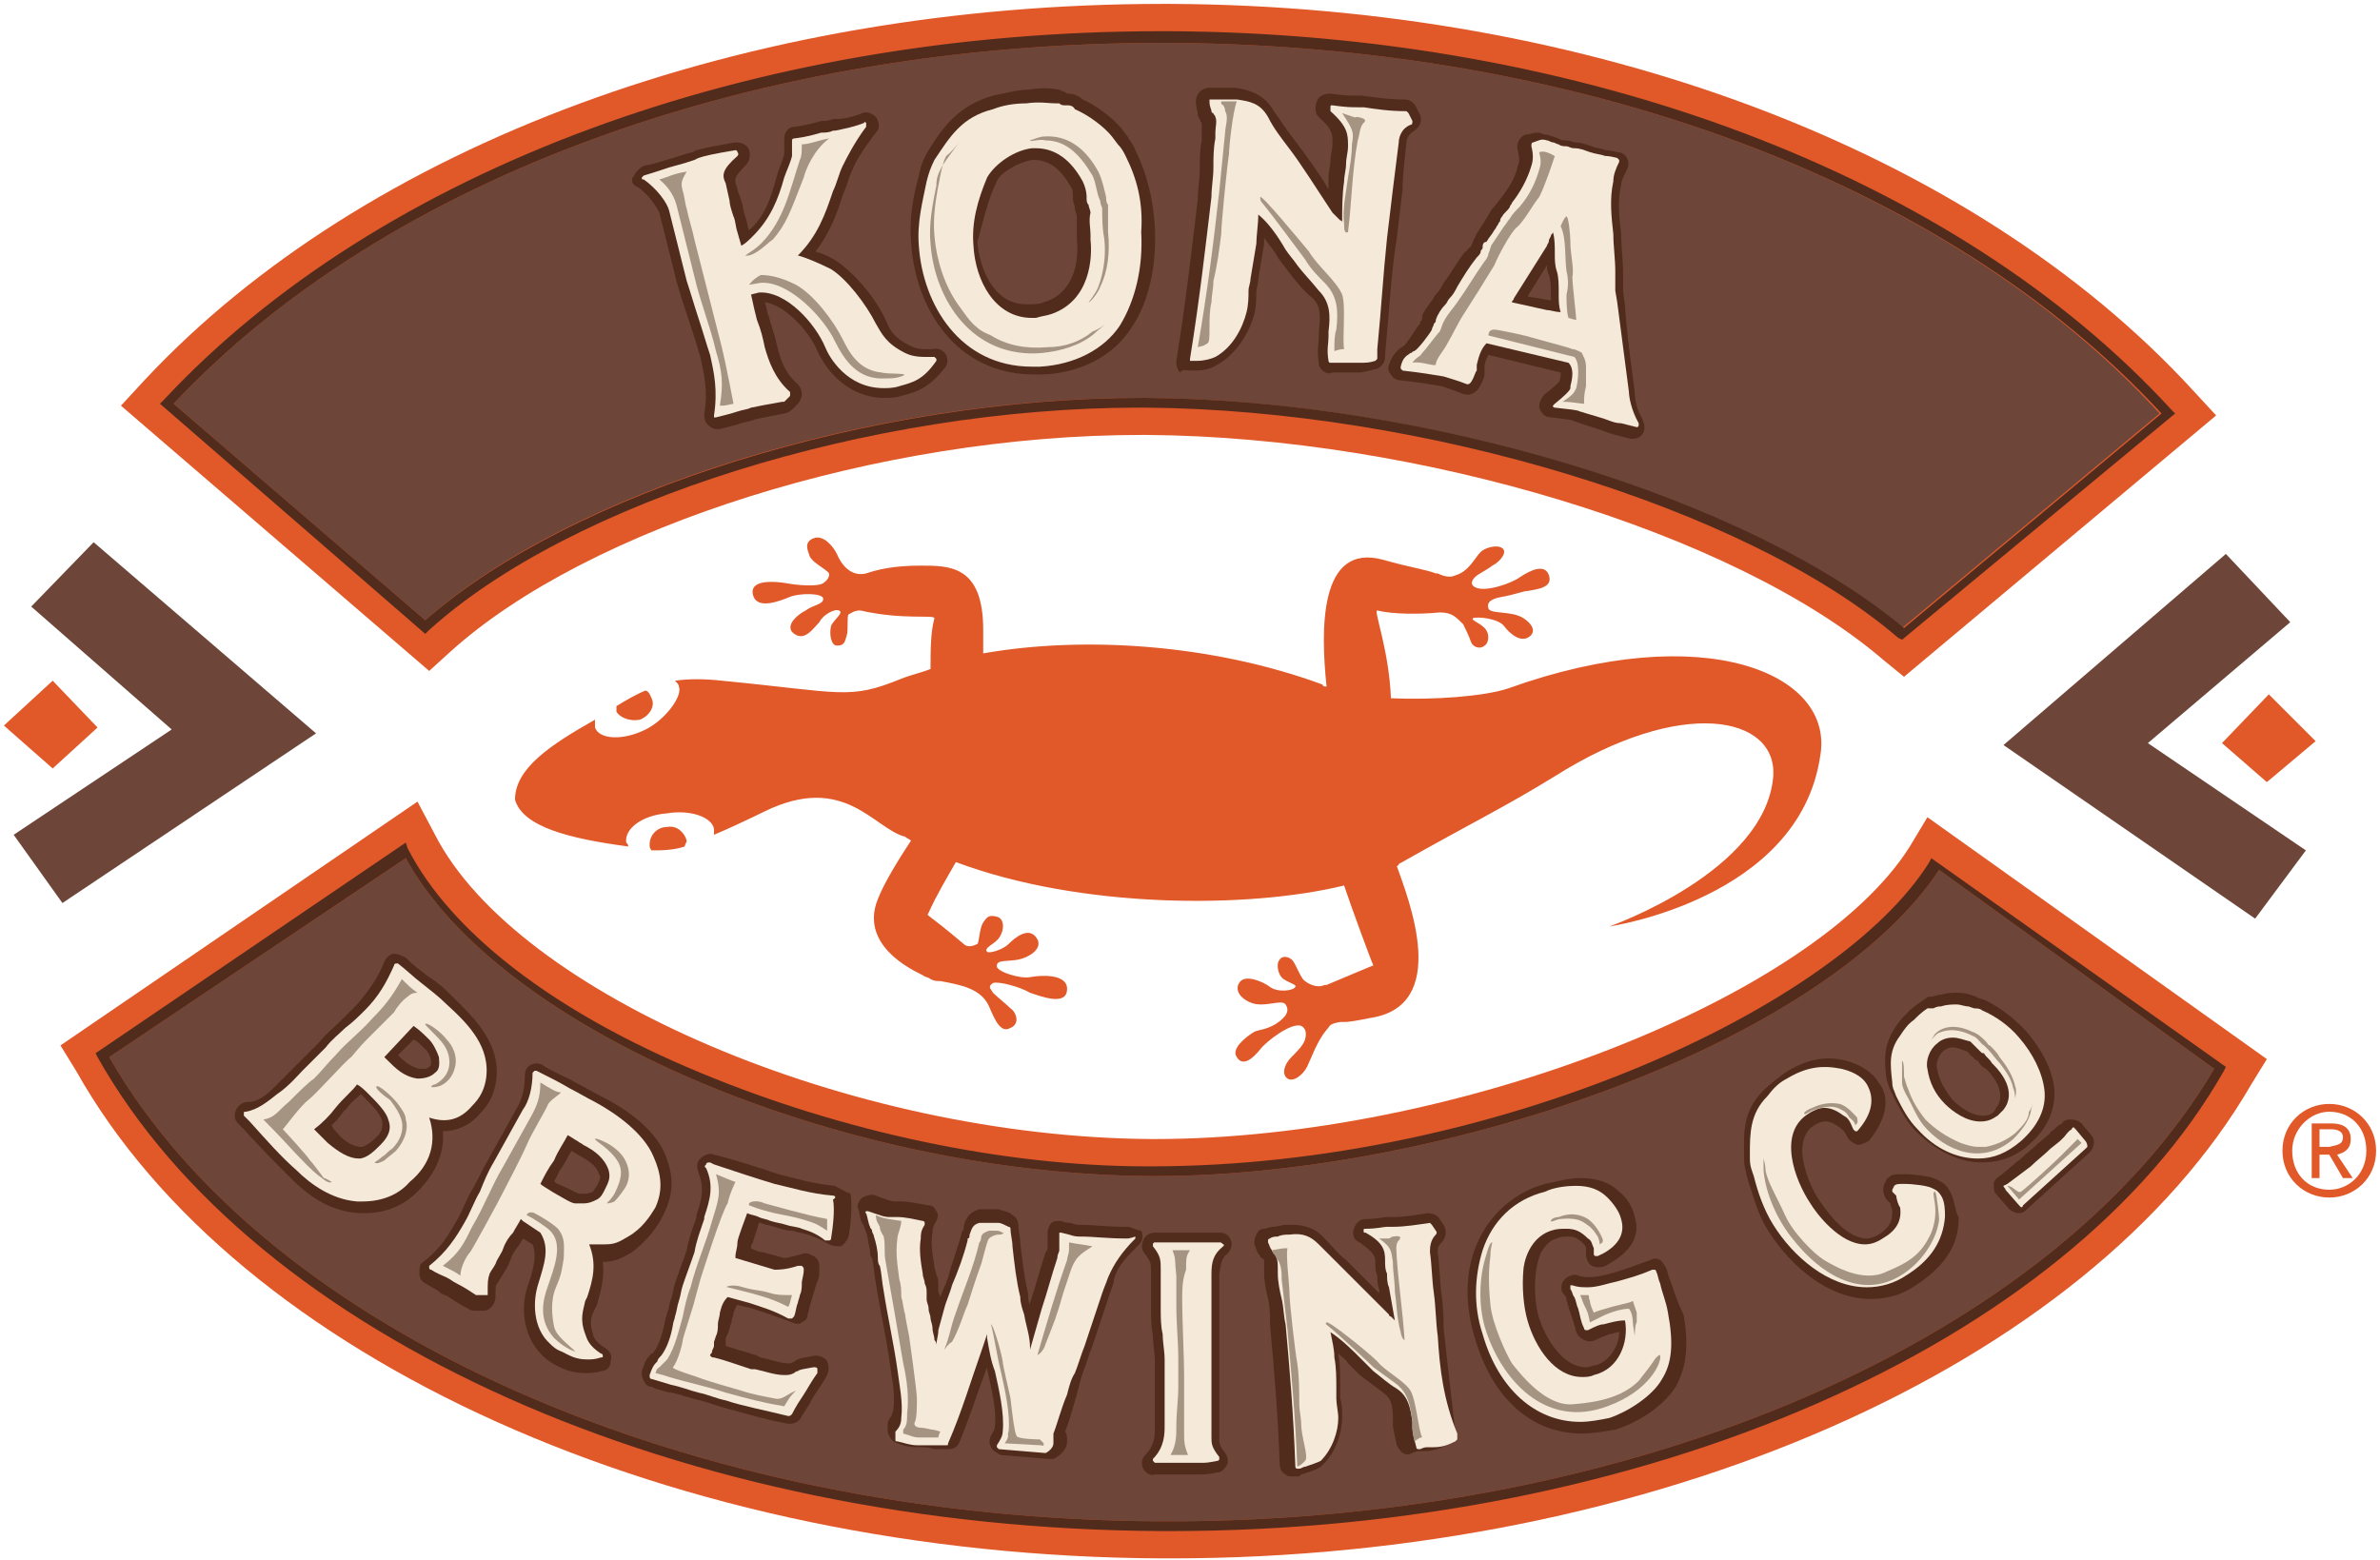 <svg version="1.1" id="Layer_1" xmlns="http://www.w3.org/2000/svg" xmlns:xlink="http://www.w3.org/1999/xlink" x="0px" y="0px" viewBox="0 0 122 80" style="enable-background:new 0 0 122 80;" xml:space="preserve">
<style type="text/css">
	.st0_kona_brewing_logo{fill:#E15829;}
	.st1_kona_brewing_logo{fill:#6E4639;}
	.st2_kona_brewing_logo{fill:#512C1D;}
	.st3_kona_brewing_logo{fill:#F5E9DA;}
	.st4_kona_brewing_logo{fill:#A59482;}
</style>
<g>
	<g>
		<path class="st0_kona_brewing_logo" d="M112.4,20C101.1,7.7,81.5,0.3,60,0.2l-0.4,0c-21.4,0-40.9,7.2-52.2,19.3l-1.2,1.3l15.8,13.6l1.1-1&#10;&#9;&#9;&#9;c7.1-6.4,22-11.1,35.4-11.1l0.3,0c13.9,0.1,30.1,5,37.7,11.5l1.1,0.9l16-13.4L112.4,20z"/>
		<path class="st0_kona_brewing_logo" d="M98.8,41.9l-0.9,1.5c-4.9,7.8-23.4,15-38.7,15h-0.2C43.6,58.3,26.5,51,22.3,42.8l-0.9-1.7L3.1,53.6l0.8,1.3&#10;&#9;&#9;&#9;c8.3,14.8,30.7,24.9,55.7,25l0.4,0h0c24.7,0,47-9.8,55.4-24.3l0.8-1.3L98.8,41.9z"/>
		<g>
			<path class="st0_kona_brewing_logo" d="M77.3,35.3c-1.2,0.4-3.8,0.6-6,0.5c-0.1-2.5-0.9-4.5-0.7-4.5c0.8,0.2,2.2,0.2,3.2,0.1c0,0,0,0,0,0&#10;&#9;&#9;&#9;&#9;c0.6,0,0.8,0.2,1.2,0.6c0.1,0.2,0.3,0.6,0.4,0.9c0.1,0.3,0.5,0.4,0.7,0.2c0.2-0.1,0.3-0.6,0-0.9c-0.3-0.3-0.7-0.4-0.6-0.5&#10;&#9;&#9;&#9;&#9;c0.2-0.1,1.3,0,1.6,0.4c0.3,0.4,0.8,0.8,1.2,0.6c0.4-0.2,0.4-0.6-0.2-1c-0.6-0.4-1.7-0.2-1.8-0.5c-0.1-0.3,0.1-0.5,0.7-0.6&#10;&#9;&#9;&#9;&#9;c0.6-0.1,1.1-0.3,1.3-0.3c0.6-0.1,1.3-0.2,1.1-0.8c-0.2-0.6-0.9-0.3-1.5,0.1c-0.4,0.3-1.8,0.8-2.3,0.5c-0.2-0.1-0.2-0.3,0-0.5&#10;&#9;&#9;&#9;&#9;c0.2-0.2,0.5-0.3,0.9-0.6c0.4-0.2,0.8-0.7,0.5-0.9c-0.3-0.2-0.9,0-1.1,0.2c-0.3,0.3-0.6,1-1.3,1.2c-0.2,0.1-0.5,0.1-0.9-0.1&#10;&#9;&#9;&#9;&#9;c0,0,0,0-0.1,0c-0.5-0.2-1.3-0.3-2.7-0.7c-3.3-0.9-3.2,3.6-2.9,6.5c-0.1,0-0.2,0-0.2-0.1c-5.7-2.1-12.3-2.5-17.4-1.6&#10;&#9;&#9;&#9;&#9;c0-0.3,0-0.7,0-1.2c0-3.3-1.7-3.3-3.2-3.3c-1.4,0-2.2,0.2-2.8,0.4h0c-0.8,0.2-1.3-0.5-1.5-1c-0.2-0.4-0.7-1-1.2-0.8&#10;&#9;&#9;&#9;&#9;c-0.5,0.2-0.3,0.6-0.2,0.9c0.1,0.3,0.7,0.6,0.9,0.8c0.2,0.1,0.1,0.4-0.2,0.6c-0.3,0.2-1.4,0.1-1.9,0c-0.6-0.1-1.9-0.2-1.7,0.6&#10;&#9;&#9;&#9;&#9;c0.2,0.8,1.4,0.3,1.9,0.1c0.5-0.2,1.7-0.2,1.7,0.1c0,0.3-0.5,0.3-0.9,0.6c-0.4,0.2-1,0.7-0.7,1.1c0.6,0.6,1.1-0.2,1.4-0.5&#10;&#9;&#9;&#9;&#9;c0.2-0.4,0.8-0.7,1-0.6c0.3,0.1-0.3,0.5-0.4,0.8c-0.1,0.4,0,1,0.3,1c0.4,0,0.4-0.2,0.5-0.5c0.1-0.3,0-1,0.1-1.1&#10;&#9;&#9;&#9;&#9;c0.2-0.1,0.3-0.2,0.6-0.2c2.2,0.5,3.8,0.2,3.8,0.4c-0.2,0.7-0.2,1.7-0.2,2.6c-0.5,0.2-1,0.3-1.5,0.5c-2.7,1.1-3,0.7-9.2,0.1&#10;&#9;&#9;&#9;&#9;c-0.9-0.1-1.7-0.1-2.4,0c0.1,0.1,0.2,0.2,0.2,0.3c0.2,0.5-0.7,1.7-1.7,2.2c-1.2,0.6-2.4,0.5-2.6-0.1c0-0.1,0-0.3,0-0.4&#10;&#9;&#9;&#9;&#9;c-2.3,1.3-4.1,2.5-4.1,4.1c0.4,1.4,2.8,2,5.8,2.4c0-0.1,0-0.1-0.1-0.2c-0.1-0.7,0.8-1.4,2.1-1.5c1.2-0.2,2.3,0.2,2.4,0.8&#10;&#9;&#9;&#9;&#9;c0,0.1,0,0.2,0,0.3c0.5-0.2,2-0.9,2.6-1.2c4.1-2,5.6,0.9,7.2,1.3c0.1,0.1,0.2,0.1,0.3,0.2c-0.6,0.9-1.4,2.2-1.7,3&#10;&#9;&#9;&#9;&#9;c-0.5,1.2-0.2,2.7,2.3,3.9c0.1,0.1,0.3,0.1,0.4,0.2c0,0,0,0,0,0c0,0,0,0,0,0c0.2,0.1,0.3,0.1,0.5,0.1c1.1,0.2,2.1,0.4,2.5,1.3&#10;&#9;&#9;&#9;&#9;c0.3,0.7,0.6,1.4,1.1,1.1c0.5-0.2,0.3-0.8,0-1c-0.2-0.2-0.7-0.6-0.9-0.8c-0.1-0.2-0.3-0.3,0-0.5c0.3-0.1,1.4,0.2,1.9,0.5&#10;&#9;&#9;&#9;&#9;c0.6,0.2,1.9,0.7,1.9-0.2c0-0.8-1.4-0.7-1.9-0.6c-0.5,0.1-1.8-0.3-1.7-0.6c0-0.3,0.6-0.2,1.1-0.3c0.5-0.1,1.2-0.5,1-1&#10;&#9;&#9;&#9;&#9;c-0.4-0.8-1.2-0.1-1.5,0.2c-0.3,0.3-1,0.5-1.1,0.4c-0.2-0.2,0.4-0.4,0.6-0.7c0.3-0.4,0.3-1-0.1-1.1c-0.4-0.1-0.5,0-0.7,0.3&#10;&#9;&#9;&#9;&#9;c-0.2,0.3-0.2,1-0.3,1.1c-0.2,0.1-0.5,0.2-0.7,0c-2-1.7-1.9-1.4-1.8-1.6c0.4-0.9,1-1.9,1.4-2.6c6.4,2.4,15,2.4,19.9,1.2&#10;&#9;&#9;&#9;&#9;c0.4,1.2,1.4,3.9,1.5,4.1c0,0,0.2-0.1-2.4,1c0,0-0.1,0-0.1,0c-0.4,0.2-0.9-0.1-1-0.2c-0.2-0.1-0.4-0.7-0.6-1&#10;&#9;&#9;&#9;&#9;c-0.2-0.3-0.6-0.3-0.7-0.1c-0.2,0.2-0.1,0.8,0.2,1c0.3,0.2,0.7,0.3,0.6,0.4c-0.1,0.2-0.9,0.3-1.3,0c-0.4-0.3-1.2-0.6-1.5-0.3&#10;&#9;&#9;&#9;&#9;c-0.3,0.3-0.2,0.8,0.5,1.1c0.7,0.3,1.6-0.2,1.8,0.1c0.2,0.3,0.1,0.6-0.5,1c-0.5,0.3-0.9,0.3-1.1,0.4c-0.5,0.3-1.2,0.9-0.9,1.3&#10;&#9;&#9;&#9;&#9;c0.3,0.5,0.8,0.1,1.2-0.4c0.3-0.4,1.6-1.4,2.1-1.2c0.2,0.1,0.3,0.3,0.2,0.7c-0.1,0.3-0.4,0.6-0.7,0.9c-0.4,0.4-0.5,0.9-0.2,1.1&#10;&#9;&#9;&#9;&#9;c0.3,0.2,0.8-0.2,1-0.6c0.2-0.4,0.5-1.3,1-1.9c0.2-0.2,0.1-0.3,0.7-0.4c0.1,0,0.1,0,0.2,0c0.3,0,0.8-0.1,1.3-0.2&#10;&#9;&#9;&#9;&#9;c4.2-0.6,2-6.1,1.4-7.8c0,0,0.1,0,0.1-0.1c3.9-2.2,5.4-2.9,8-4.5c6.5-4.1,11.4-3.1,11.2,0c-0.4,4.9-8.4,7.7-8.4,7.7&#10;&#9;&#9;&#9;&#9;s9.7-1.4,10.8-8.7C94.1,34.5,87.3,31.7,77.3,35.3z"/>
			<path class="st0_kona_brewing_logo" d="M34.2,42.4c-0.5,0-0.9,0.4-0.9,0.9c0,0.1,0,0.2,0.1,0.3c0.5,0,1.1,0,1.7-0.2c0-0.1,0.1-0.2,0.1-0.3&#10;&#9;&#9;&#9;&#9;C35.1,42.7,34.7,42.3,34.2,42.4z"/>
			<path class="st0_kona_brewing_logo" d="M32.8,36.9c0.5-0.2,0.8-0.7,0.6-1.1c-0.1-0.2-0.1-0.3-0.3-0.4c-0.5,0.2-1,0.5-1.5,0.8c0,0.1,0,0.2,0,0.3&#10;&#9;&#9;&#9;&#9;C31.8,36.8,32.3,37,32.8,36.9z"/>
		</g>
		<polygon class="st0_kona_brewing_logo" points="2.7,34.9 0.2,37.2 2.7,39.4 5,37.3 &#9;&#9;"/>
		<polygon class="st0_kona_brewing_logo" points="116.3,35.6 118.7,38 116.2,40.1 113.9,38.1 &#9;&#9;"/>
		<path class="st0_kona_brewing_logo" d="M117.5,59c0-1.1,0.9-2,1.9-2c1.1,0,1.9,0.8,1.9,2c0,1.2-0.9,2-1.9,2C118.3,61,117.5,60.2,117.5,59z&#10;&#9;&#9;&#9; M119.4,61.4c1.3,0,2.4-1,2.4-2.4c0-1.4-1.1-2.4-2.4-2.4c-1.3,0-2.4,1-2.4,2.4C117,60.4,118.1,61.4,119.4,61.4z M118.9,59.2l0.5,0&#10;&#9;&#9;&#9;l0.7,1.2l0.5,0l-0.8-1.2c0.4-0.1,0.7-0.3,0.7-0.8c0-0.5-0.3-0.8-1-0.8l-1,0l0,2.8l0.4,0L118.9,59.2z M118.9,58.8l0-0.9l0.6,0&#10;&#9;&#9;&#9;c0.3,0,0.6,0.1,0.6,0.4c0,0.4-0.3,0.4-0.7,0.5L118.9,58.8z"/>
	</g>
	<g>
		<path class="st1_kona_brewing_logo" d="M58.7,20.4c14.2,0.1,30.8,5.1,38.8,11.8l13.2-11C99.8,9.3,80.9,2.3,59.9,2.2l-0.4,0&#10;&#9;&#9;&#9;c-20.8,0-39.7,6.9-50.6,18.5l12.9,11.1c7.4-6.6,22.8-11.4,36.6-11.4L58.7,20.4z"/>
		<g>
			<path class="st1_kona_brewing_logo" d="M59.5,78l0.4,0c23.9,0,45.4-9.3,53.6-23.2L99.4,44.6c-2.7,4.1-8.6,8.1-16.5,11.1c-7.6,2.9-16.3,4.6-23.7,4.6&#10;&#9;&#9;&#9;&#9;l-0.2,0c-16-0.1-33.4-7.5-38.2-16.3L5.6,54.2C13.7,68.3,35.3,77.9,59.5,78z"/>
		</g>
		<polygon class="st1_kona_brewing_logo" points="4.8,27.8 1.6,31.1 8.8,37.4 0.7,42.8 3.2,46.3 16.2,37.6 &#9;&#9;"/>
		<polygon class="st1_kona_brewing_logo" points="114.1,28.4 117.4,31.9 110.1,38.1 118.2,43.6 115.6,47.1 102.7,38.2 &#9;&#9;"/>
	</g>
	<g>
		<path class="st2_kona_brewing_logo" d="M97.5,32.8l-0.2-0.1C89.5,26,72.9,21,58.7,20.9l-0.3,0c-13.8,0-29.1,4.8-36.4,11.4l-0.2,0.2L8.2,20.7l0.2-0.2&#10;&#9;&#9;&#9;C19.4,8.7,38.5,1.6,59.5,1.6l0.4,0C81.1,1.7,100.3,9,111.3,21l0.2,0.2L97.5,32.8z M58.5,20.4l0.3,0c14.2,0.1,30.8,5.1,38.8,11.8&#10;&#9;&#9;&#9;l13.2-11C99.8,9.3,80.9,2.3,59.9,2.2l-0.4,0c-20.8,0-39.7,6.9-50.6,18.5l12.9,11.1C29.3,25.2,44.7,20.4,58.5,20.4z"/>
		<g>
			<path class="st2_kona_brewing_logo" d="M22.7,58c0.7,0,1.4-0.3,1.9-0.9c0.5-0.5,0.7-1,0.8-1.5c0.4-2-1.1-3.4-2.1-4.4c-0.4-0.4-0.8-0.8-1.3-1.1&#10;&#9;&#9;&#9;&#9;c-0.4-0.3-0.8-0.6-1.2-1c-0.2-0.1-0.4-0.2-0.6-0.2c-0.2,0-0.4,0.2-0.5,0.4c-0.3,0.8-0.8,1.5-1.4,2.2c-0.3,0.3-0.6,0.6-0.9,0.9&#10;&#9;&#9;&#9;&#9;c-0.3,0.3-0.7,0.6-1,1c-0.2,0.2-0.4,0.4-0.6,0.6c-0.2,0.2-0.4,0.4-0.6,0.6c-0.3,0.3-0.8,0.8-1.2,1.2c-0.5,0.5-0.9,0.7-1.3,0.7&#10;&#9;&#9;&#9;&#9;c-0.3,0-0.5,0.2-0.6,0.4c-0.1,0.2-0.1,0.5,0.1,0.7l0.3,0.3c0.9,1,1.6,1.7,2.4,2.5c0.8,0.8,1.9,1.7,3.5,1.8c0.1,0,0.2,0,0.3,0&#10;&#9;&#9;&#9;&#9;c1.1,0,2-0.4,2.7-1.1C22.4,60.1,22.8,59,22.7,58z M21.7,53.7c0.4,0.3,0.5,0.9,0.3,1c-0.1,0.1-0.2,0.1-0.3,0.1c0,0-0.1,0-0.2,0&#10;&#9;&#9;&#9;&#9;c-0.4-0.1-0.7-0.3-1.1-0.7l0.8-0.8C21.4,53.4,21.5,53.5,21.7,53.7z M19.3,58.3c-0.3,0.3-0.6,0.5-0.8,0.5c-0.3,0-0.8-0.2-1.2-0.7&#10;&#9;&#9;&#9;&#9;c-0.1-0.1-0.2-0.2-0.3-0.4c0.2-0.2,0.4-0.4,0.6-0.7l0.2-0.2c0.2-0.3,0.5-0.5,0.7-0.7c0.1,0.1,0.1,0.1,0.2,0.2&#10;&#9;&#9;&#9;&#9;c0.4,0.4,0.9,0.9,0.9,1.3C19.6,57.8,19.6,58,19.3,58.3z"/>
			<path class="st2_kona_brewing_logo" d="M42.8,60.8c-1.1-0.1-2.1-0.4-2.9-0.6c-0.9-0.3-1.8-0.6-2.9-0.9l-0.4-0.1c-0.2-0.1-0.5,0-0.7,0.2&#10;&#9;&#9;&#9;&#9;c-0.2,0.2-0.2,0.4-0.1,0.7c0.3,0.8,0.2,1.3-0.1,2.2l0,0.1c-0.2,0.6-0.4,1.1-0.5,1.7c-0.2,0.6-0.4,1.1-0.6,1.7&#10;&#9;&#9;&#9;&#9;c-0.1,0.3-0.1,0.5-0.2,0.8c-0.1,0.2-0.1,0.5-0.2,0.7c0,0.1-0.1,0.3-0.1,0.4c-0.1,0.5-0.3,1.2-0.5,1.5c-0.1,0.1-0.1,0.2-0.2,0.2&#10;&#9;&#9;&#9;&#9;c0,0-0.1,0.1-0.1,0.1c-0.2,0.2-0.3,0.5-0.4,0.8c0,0.2,0,0.3,0.1,0.5c0.1,0.2,0.2,0.3,0.4,0.3l0.2,0.1c0.4,0.1,0.6,0.2,0.8,0.2&#10;&#9;&#9;&#9;&#9;c0.5,0.1,1,0.3,1.5,0.4c0.4,0.1,0.9,0.3,1.3,0.4c1.1,0.3,2.1,0.6,3.2,0.8c0,0,0.1,0,0.1,0c0.2,0,0.5-0.1,0.6-0.4&#10;&#9;&#9;&#9;&#9;c0.2-0.3,0.4-0.6,0.6-1c0.2-0.3,0.5-0.7,0.7-1.1c0.1-0.2,0.1-0.5,0-0.7c-0.1-0.2-0.4-0.3-0.6-0.3c-0.5,0.1-0.7,0.1-0.9,0.2&#10;&#9;&#9;&#9;&#9;c-0.1,0-0.1,0.1-0.2,0.1c-0.1,0.1-0.2,0.1-0.3,0.1c-0.4,0-0.9-0.2-1.4-0.3l-0.2-0.1c-0.3-0.1-0.6-0.2-1-0.3&#10;&#9;&#9;&#9;&#9;c-0.2-0.1-0.4-0.1-0.6-0.2c0,0,0-0.1,0-0.1c0-0.1,0-0.2,0-0.3l0.1-0.2c0.1-0.2,0.1-0.4,0.2-0.6c0-0.2,0.1-0.3,0.1-0.5&#10;&#9;&#9;&#9;&#9;c0.1-0.2,0.1-0.3,0.2-0.4c0.3,0.1,0.5,0.1,0.8,0.2c0.6,0.2,1.2,0.4,2,0.7c0.2,0.1,0.4,0.1,0.5,0c0.2-0.1,0.3-0.2,0.3-0.4&#10;&#9;&#9;&#9;&#9;c0.1-0.3,0.1-0.5,0.2-0.7c0-0.1,0.1-0.3,0.1-0.4c0.1-0.2,0.1-0.4,0.2-0.6c0.1-0.2,0.1-0.4,0.1-0.8c0-0.2-0.1-0.4-0.3-0.5&#10;&#9;&#9;&#9;&#9;c-0.2-0.1-0.4-0.2-0.6-0.1c-0.7,0.2-0.9,0.2-0.9,0.2c-0.4-0.1-0.7-0.2-1.1-0.3c-0.2,0-0.4-0.1-0.6-0.2c0-0.1,0-0.2,0.1-0.3&#10;&#9;&#9;&#9;&#9;c0-0.1,0.2-0.6,0.3-1c0,0,0.1,0,0.1,0c0.2,0.1,0.4,0.1,0.7,0.2c0.3,0.1,0.6,0.2,0.9,0.2c0.3,0.1,0.5,0.1,0.8,0.2&#10;&#9;&#9;&#9;&#9;c0.3,0.1,0.6,0.2,1.1,0.5c0.2,0.1,0.4,0.1,0.6,0.1c0.2-0.1,0.3-0.3,0.4-0.5c0.1-0.5,0.2-1.6,0.1-2.2C43.3,61.1,43,60.9,42.8,60.8&#10;&#9;&#9;&#9;&#9;z"/>
			<path class="st2_kona_brewing_logo" d="M57.8,62.9c-1.1,0-1.7-0.1-2.4-0.1c-0.2,0-0.3,0-0.5-0.1c-0.1,0-0.3,0-0.5-0.1c-0.2,0-0.4,0-0.5,0.1&#10;&#9;&#9;&#9;&#9;c-0.1,0.1-0.2,0.3-0.2,0.5c0,0.3,0,0.4,0,0.5c0,0.1,0,0.1,0,0.2c0,0,0,0.1,0,0.1c0,0,0,0.1-0.1,0.2c0,0,0,0,0,0&#10;&#9;&#9;&#9;&#9;c-0.3,0.9-0.5,1.7-0.8,2.6c0,0,0,0.1,0,0.1c-0.1-0.2-0.1-0.4-0.1-0.6c-0.2-0.8-0.3-1.7-0.4-2.6c0-0.3-0.1-0.6-0.1-0.9&#10;&#9;&#9;&#9;&#9;c0-0.2-0.1-0.4-0.3-0.5c-0.2-0.2-0.5-0.2-0.7-0.3c-0.1,0-0.2,0-0.3,0c-0.1,0-0.1,0-0.2,0c-0.1,0-0.1,0-0.1,0l-0.1,0&#10;&#9;&#9;&#9;&#9;c-0.1,0-0.2,0-0.3,0c-0.7,0.2-0.8,0.8-0.8,1c0,0,0,0,0,0c0,0.1-0.1,0.1-0.1,0.2c-0.2,0.8-0.5,1.5-0.7,2.3c-0.1,0.3-0.3,0.7-0.4,1&#10;&#9;&#9;&#9;&#9;c0-0.1-0.1-0.2-0.1-0.3c0-0.1,0-0.2,0-0.3c0-0.2,0-0.4-0.1-0.5c0-0.2-0.1-0.3-0.1-0.5c-0.1-0.6-0.2-1.1-0.1-1.7&#10;&#9;&#9;&#9;&#9;c0-0.1,0-0.3,0.2-0.6c0.1-0.2,0.1-0.4,0-0.5c-0.1-0.2-0.2-0.3-0.4-0.3c-0.6-0.1-1-0.2-1.4-0.2c-0.1,0-0.2,0-0.3,0&#10;&#9;&#9;&#9;&#9;c-0.2,0-0.5-0.1-1-0.3c-0.2-0.1-0.5,0-0.7,0.1c-0.2,0.2-0.3,0.4-0.2,0.6c0.1,0.4,0.1,0.6,0.2,0.7c0,0.1,0.1,0.1,0.1,0.2&#10;&#9;&#9;&#9;&#9;c0,0.1,0.1,0.2,0.1,0.3c0.1,0.2,0.1,0.6,0.2,0.9c0,0.2,0,0.3,0.1,0.4c0.1,0.4,0.1,0.8,0.2,1.3c0.2,1.3,0.5,2.6,0.7,4&#10;&#9;&#9;&#9;&#9;c0.1,0.8,0.3,1.6,0.2,2.4c0,0.2-0.1,0.3-0.1,0.4c-0.1,0.1-0.2,0.3-0.2,0.4l0,0.3c0,0.3,0.2,0.6,0.5,0.7c0.5,0.2,0.8,0.2,1.1,0.2&#10;&#9;&#9;&#9;&#9;c0.3,0,0.5,0,0.8,0.1c0.2,0,0.4,0,0.7,0c0.3,0,0.5-0.1,0.6-0.4c0.5-1.2,0.9-2.5,1.4-3.8c0,0,0,0,0,0.1c0.2,0.9,0.5,2.1,0.4,2.9&#10;&#9;&#9;&#9;&#9;c0,0.1,0,0.2-0.2,0.5c-0.1,0.2-0.1,0.4,0,0.6c0.1,0.2,0.3,0.3,0.5,0.4l2.4,0.2c0,0,0,0,0.1,0c0.1,0,0.2,0,0.2,0&#10;&#9;&#9;&#9;&#9;c0.4-0.2,0.7-0.5,0.7-0.9c0-0.2,0-0.4-0.1-0.5c0.2-0.5,0.4-1.2,0.6-1.9c0.1-0.4,0.2-0.8,0.3-1.1c0.2-0.5,0.3-0.9,0.5-1.4&#10;&#9;&#9;&#9;&#9;c0.3-0.9,0.6-1.8,0.9-2.7c0.1-0.3,0.2-0.5,0.2-0.7c0.2-0.7,0.6-1.1,1.3-1.8c0.2-0.2,0.2-0.5,0.1-0.7C58.3,63.1,58,62.9,57.8,62.9&#10;&#9;&#9;&#9;&#9;z"/>
			<path class="st2_kona_brewing_logo" d="M62.9,64.3c0.2-0.2,0.3-0.5,0.2-0.7c-0.1-0.3-0.3-0.4-0.6-0.4h0l-0.4,0c-0.5,0-0.9,0-1.4,0&#10;&#9;&#9;&#9;&#9;c-0.4,0-0.8,0-1.2,0l-0.3,0c-0.2,0-0.5,0.1-0.6,0.4c-0.1,0.2-0.1,0.5,0.1,0.7c0.3,0.4,0.3,0.5,0.3,0.9c0,0.1,0,0.2,0,0.4&#10;&#9;&#9;&#9;&#9;c0,0.1,0,0.2,0,0.2c0,0,0,0.1,0,0.1c0,0,0,0.1,0,0.1c0,0.1,0,0.2,0,0.3c0,0.3,0,0.5,0,0.8c0,0.5,0,0.9,0.1,1.4&#10;&#9;&#9;&#9;&#9;c0,0.4,0.1,0.9,0.1,1.3c0,0.1,0,0.3,0,0.4c0,0.1,0,0.3,0,0.4c0,0.1,0,0.2,0,0.4c0,0.1,0,0.2,0,0.3c0,0.3,0,0.6,0,0.9&#10;&#9;&#9;&#9;&#9;c0,0.3,0,0.7,0,1c0,0.4,0,0.9-0.5,1.4c-0.2,0.2-0.2,0.5-0.1,0.7c0.1,0.2,0.4,0.4,0.6,0.3l0.4,0c0.3,0,0.5,0,0.8,0&#10;&#9;&#9;&#9;&#9;c0.2,0,0.5,0,0.7,0l0.4,0c0.2,0,0.4,0,0.9-0.1c0.2,0,0.4-0.2,0.5-0.4c0.1-0.2,0-0.5-0.1-0.6c-0.3-0.4-0.3-0.5-0.3-0.7&#10;&#9;&#9;&#9;&#9;c0-0.4,0-0.9,0-1.3c0-0.5,0-1,0-1.5c0-0.7,0-1.4,0-2.2c0-0.7,0-1.4,0-2.1l0-0.1c0-0.3,0-0.8,0-1.3C62.6,64.8,62.6,64.5,62.9,64.3&#10;&#9;&#9;&#9;&#9;z"/>
			<path class="st2_kona_brewing_logo" d="M73.9,66.4c-0.1-0.7-0.1-1.5-0.2-2.2c0-0.2,0-0.3,0.2-0.5c0.2-0.2,0.3-0.6,0.1-0.9l-0.2-0.3&#10;&#9;&#9;&#9;&#9;c-0.1-0.2-0.4-0.3-0.6-0.3c-0.7,0.1-1.2,0.2-1.8,0.2c-0.1,0-0.2,0-0.3,0c-0.2,0-0.5,0.1-1.1,0.1c-0.3,0-0.5,0.2-0.6,0.5&#10;&#9;&#9;&#9;&#9;c-0.1,0.3,0,0.6,0.3,0.7c0.7,0.5,0.8,0.7,0.8,1c0,0.3,0,0.5,0.1,0.7c0,0.2,0,0.5,0.1,0.7c0,0.1,0,0.1,0,0.2&#10;&#9;&#9;&#9;&#9;c-0.6-0.6-1.2-1.2-1.7-1.7c-0.4-0.3-0.7-0.7-1.1-1.1c-0.5-0.6-1.2-0.7-1.6-0.7c-0.1,0-0.3,0-0.4,0c-0.2,0-0.4,0.1-0.7,0.1&#10;&#9;&#9;&#9;&#9;l-0.4,0.1c-0.2,0-0.3,0.1-0.4,0.3c-0.1,0.2-0.1,0.3-0.1,0.5c0.1,0.2,0.1,0.4,0.3,0.6c0,0,0,0.1,0.1,0.1c0,0,0.1,0.1,0.1,0.1&#10;&#9;&#9;&#9;&#9;c0,0,0,0,0,0c0,0.1,0,0.3,0,0.4c0,0.1,0,0.2,0,0.3c0,0.4,0.1,0.9,0.2,1.3c0.1,0.4,0.1,0.8,0.1,1.3c0.2,2.2,0.4,4.5,0.5,7.2&#10;&#9;&#9;&#9;&#9;c0,0.2,0.1,0.4,0.3,0.5c0.1,0.1,0.2,0.1,0.4,0.1c0.1,0,0.2,0,0.2,0c0.1,0,0.1,0,0.2-0.1c0.3-0.1,0.7-0.2,1-0.4&#10;&#9;&#9;&#9;&#9;c0.7-0.6,1.1-1.6,1.1-2.6c0-0.3,0-0.6-0.1-0.9l0-0.1c0-0.2,0-0.4,0-0.6c0-0.5,0-1.1-0.1-1.6c0.2,0.2,0.4,0.3,0.5,0.5&#10;&#9;&#9;&#9;&#9;c0.2,0.2,0.4,0.4,0.6,0.6c0.4,0.3,0.8,0.6,1.2,0.9c0.4,0.3,0.5,0.6,0.5,1.3c0,0.1,0,0.2,0,0.3c0,0.3,0.1,0.6,0.2,1.1&#10;&#9;&#9;&#9;&#9;c0.1,0.2,0.2,0.3,0.3,0.4c0.2,0.1,0.3,0.1,0.5,0c0.2-0.1,0.3-0.1,0.4-0.1l0.2,0c0.4,0,0.8-0.1,1.3-0.4c0.2-0.1,0.3-0.4,0.3-0.6&#10;&#9;&#9;&#9;&#9;c-0.2-1.7-0.4-3.5-0.6-5.3C74,67.8,74,67.1,73.9,66.4z"/>
			<path class="st2_kona_brewing_logo" d="M99.9,61c-0.2-0.4-0.6-0.5-0.8-0.6c-0.3-0.1-1-0.2-1.5-0.2c-0.3,0-0.6,0-0.7,0.1c-0.1,0.1-0.2,0.1-0.2,0.2&#10;&#9;&#9;&#9;&#9;l-0.1,0.2c-0.1,0.2-0.1,0.5,0.1,0.8c0,0,0.1,0.1,0.2,0.2c0,0,0,0,0,0c0,0.1,0.1,0.3,0.1,0.4c0,0.5-0.1,0.8-0.7,1.2&#10;&#9;&#9;&#9;&#9;c-0.2,0.1-0.4,0.2-0.6,0.2c-0.9,0-1.8-1-2.4-1.9c-0.5-0.7-0.8-1.6-0.9-2.3c-0.1-1.1,0.4-1.5,0.6-1.6c0.3-0.2,0.5-0.2,0.6-0.2&#10;&#9;&#9;&#9;&#9;c0.2,0,0.4,0.1,0.7,0.3c0.1,0.1,0.2,0.1,0.4,0.5c0.1,0.2,0.3,0.3,0.5,0.4c0.2,0,0.4-0.1,0.6-0.2c1.2-1.5,0.9-2.5,0.5-3&#10;&#9;&#9;&#9;&#9;c-0.3-0.5-0.9-0.9-1.6-1.1c-1.1-0.3-2.1-0.1-3.2,0.6c-0.4,0.3-0.8,0.6-1.1,0.9c-1.1,1.1-1,2.2-1,3.3l0,0.2c0,0.4,0.1,0.7,0.2,1.1&#10;&#9;&#9;&#9;&#9;c0.3,0.9,0.5,1.8,1.1,2.7c1.1,1.7,3,3.4,5.2,3.4c0.8,0,1.6-0.2,2.3-0.7c1.4-0.9,2.2-2,2.2-3.4l0-0.1&#10;&#9;&#9;&#9;&#9;C100.2,62.1,100.2,61.4,99.9,61z"/>
			<path class="st2_kona_brewing_logo" d="M105.3,55.8c-0.1-1-0.7-2.1-1.5-3c-0.6-0.6-1.2-1.1-2-1.5c-0.2-0.1-0.4-0.1-0.5-0.2l-0.3-0.1&#10;&#9;&#9;&#9;&#9;c-0.3-0.1-0.5-0.1-0.7-0.1c-0.2,0-0.5,0-0.8,0.1c-0.2,0-0.4,0.1-0.5,0.1c-0.1,0-0.2,0-0.3,0.1c-0.3,0.2-0.6,0.4-0.8,0.6&#10;&#9;&#9;&#9;&#9;c-0.3,0.3-0.5,0.5-0.7,0.8c-0.7,1-0.6,1.9-0.5,2.7c0.1,0.4,0.2,0.6,0.3,0.8c0.3,0.6,0.6,1.2,1.1,1.8c1,1,2.2,1.7,3.5,1.7&#10;&#9;&#9;&#9;&#9;c0.9,0,1.8-0.3,2.5-1C104.9,57.9,105.4,56.9,105.3,55.8z M99.6,53.9c0.1-0.1,0.3-0.2,0.5-0.2c0.2,0,0.4,0.1,0.7,0.2&#10;&#9;&#9;&#9;&#9;c0.1,0,0.1,0.1,0.2,0.2c0.1,0.1,0.2,0.1,0.2,0.2c0.1,0,0.1,0.1,0.2,0.1c0.1,0.2,0.2,0.3,0.4,0.4l0.1,0.1c0.3,0.3,0.9,1.1,0.5,1.8&#10;&#9;&#9;&#9;&#9;c-0.1,0.1-0.1,0.2-0.2,0.3c-0.2,0.2-0.4,0.2-0.6,0.2c-0.4,0-1-0.3-1.5-0.8c-0.4-0.5-0.7-1-0.8-1.6C99.2,54.5,99.4,54.1,99.6,53.9&#10;&#9;&#9;&#9;&#9;z"/>
			<path class="st2_kona_brewing_logo" d="M34,62.3c0.6-1.2,0.5-2.1,0.1-3.1c-0.4-1-1.5-2.1-3.3-3c-0.4-0.2-0.9-0.5-1.3-0.7c-0.5-0.3-1.1-0.5-1.7-0.9&#10;&#9;&#9;&#9;&#9;c-0.2-0.1-0.4-0.1-0.6,0c-0.2,0.1-0.3,0.3-0.3,0.6c0,0.7-0.2,1.3-0.4,1.6l-1.5,2.7c-0.3,0.5-0.5,1-0.8,1.5&#10;&#9;&#9;&#9;&#9;c-0.3,0.5-0.5,1.1-0.8,1.6c-0.4,0.7-0.8,1.4-1.7,2.1c-0.2,0.1-0.2,0.3-0.2,0.6c0,0.2,0.1,0.4,0.3,0.5c0.3,0.2,0.6,0.3,0.8,0.5&#10;&#9;&#9;&#9;&#9;c0.1,0.1,0.3,0.1,0.4,0.2c0.3,0.2,0.6,0.4,1,0.6c0.1,0.1,0.3,0.1,0.4,0.1l0.4,0c0.2,0,0.3-0.1,0.4-0.2c0.1-0.1,0.2-0.3,0.2-0.5&#10;&#9;&#9;&#9;&#9;c0-0.5,0-0.6,0.1-0.7c0.1-0.2,0.2-0.3,0.3-0.5c0.2-0.3,0.3-0.5,0.4-0.8c0.1-0.3,0.3-0.5,0.5-0.8c0-0.1,0.1-0.1,0.1-0.2&#10;&#9;&#9;&#9;&#9;c0.2,0.1,0.3,0.2,0.5,0.3c0.2,0.5,0.1,1.1-0.2,2c-0.4,1-0.4,2.6,0.7,3.7c0.2,0.2,0.5,0.4,0.7,0.5c0.4,0.2,0.8,0.4,1.5,0.4&#10;&#9;&#9;&#9;&#9;c0.2,0,0.5,0,0.8-0.1c0.3,0,0.5-0.2,0.5-0.5c0.1-0.3,0-0.5-0.3-0.7c-0.5-0.3-0.6-0.6-0.6-0.7c-0.2-0.6-0.1-0.9,0.1-1.3l0.1-0.2&#10;&#9;&#9;&#9;&#9;c0.2-0.7,0.4-1.4,0.3-2.2c0.6,0,1-0.2,1.5-0.5C33.2,63.6,33.7,62.9,34,62.3z M29.3,59C29.3,59,29.3,59,29.3,59&#10;&#9;&#9;&#9;&#9;c0.1,0.1,0.2,0.1,0.3,0.2c0.6,0.3,1,0.6,1.1,1c0.1,0.1,0.1,0.2-0.1,0.6c-0.1,0.1-0.2,0.3-0.2,0.3c0,0-0.2,0.1-0.4,0.1&#10;&#9;&#9;&#9;&#9;c-0.1,0-0.2,0-0.3,0c-0.1,0-0.4-0.2-1.1-0.5c-0.1,0-0.1-0.1-0.2-0.1c0.1-0.2,0.2-0.4,0.3-0.6C29,59.6,29.1,59.3,29.3,59z"/>
			<path class="st2_kona_brewing_logo" d="M85.6,65.6c-0.1-0.2-0.1-0.4-0.2-0.6c-0.1-0.2-0.2-0.3-0.3-0.4c-0.2-0.1-0.3-0.1-0.5,0&#10;&#9;&#9;&#9;&#9;c-0.8,0.3-1.1,0.4-1.7,0.6c-0.7,0.2-1.4,0.4-2,0.2c-0.2-0.1-0.5,0-0.7,0.2c-0.2,0.2-0.2,0.5-0.1,0.7l0.1,0.1&#10;&#9;&#9;&#9;&#9;c0.1,0.1,0.1,0.2,0.1,0.3c0.1,0.2,0.1,0.4,0.2,0.6c0.1,0.3,0.2,0.6,0.3,1c0.1,0.2,0.2,0.3,0.4,0.4c0.2,0.1,0.4,0.1,0.6,0&#10;&#9;&#9;&#9;&#9;c0.4-0.2,0.5-0.2,0.7-0.3c0.2,0,0.3-0.1,0.5-0.1c0,0.7-0.5,1.5-1.2,1.7c-0.2,0-0.3,0.1-0.5,0.1c-1.1,0-2-1.3-2.4-2.5&#10;&#9;&#9;&#9;&#9;c-0.3-1-0.3-2.5,0.1-3.4c0.2-0.3,0.4-0.6,0.8-0.7c0.2-0.1,0.4-0.1,0.6-0.1c0.2,0,0.4,0,0.8,0.4c0,0,0.1,0.1,0.1,0.2&#10;&#9;&#9;&#9;&#9;c0,0,0,0,0,0.1l0,0.2c0,0.2,0.1,0.5,0.3,0.6c0.2,0.1,0.5,0.1,0.7,0c1.3-0.7,1.8-1.5,1.5-2.5c-0.1-0.5-0.4-1-0.8-1.3&#10;&#9;&#9;&#9;&#9;c-0.5-0.5-1.2-0.7-2-0.7c-0.6,0-1.3,0.2-1.8,0.3c-2.6,0.7-4.9,3.6-3.6,7.9c0.9,3.1,2.9,4.9,5.5,4.9c0.5,0,1.1-0.1,1.7-0.2&#10;&#9;&#9;&#9;&#9;c1-0.3,2.4-1.1,3.1-2.2c0.5-0.9,0.7-2,0.4-3.7C85.9,66.6,85.8,66.1,85.6,65.6z"/>
			<path class="st2_kona_brewing_logo" d="M107.2,58.2l-0.5-0.6c-0.1-0.1-0.3-0.2-0.5-0.2c-0.2,0-0.4,0-0.5,0.2c-0.2,0.1-0.3,0.2-0.4,0.3&#10;&#9;&#9;&#9;&#9;c-0.1,0.1-0.2,0.1-0.2,0.2l-0.6,0.5c-0.3,0.3-0.6,0.5-0.9,0.8c-0.4,0.3-0.7,0.6-1.1,0.9c-0.2,0.1-0.3,0.3-0.3,0.4&#10;&#9;&#9;&#9;&#9;c0,0.2,0,0.4,0.1,0.5L103,62c0.1,0.1,0.3,0.2,0.5,0.2c0,0,0,0,0,0c0.2,0,0.3-0.1,0.4-0.2l3.2-2.9&#10;&#9;&#9;&#9;&#9;C107.4,58.8,107.4,58.4,107.2,58.2z"/>
			<path class="st2_kona_brewing_logo" d="M53,19.2c0.2,0,0.3,0,0.5,0c2-0.1,3.6-1,4.5-2.4c0.9-1.3,1.3-3.2,1.2-5.2c-0.1-1.4-0.4-2.7-1-3.9&#10;&#9;&#9;&#9;&#9;c-0.1-0.3-0.3-0.5-0.4-0.7l-0.3-0.4c-0.4-0.5-1.3-1.2-2-1.5c-0.2-0.2-0.5-0.3-0.7-0.3c0,0,0,0-0.1,0c-0.1-0.1-0.2-0.1-0.4-0.2&#10;&#9;&#9;&#9;&#9;c-0.5-0.1-1-0.1-1.6,0c-0.6,0-1.2,0.2-1.8,0.3c-1.7,0.5-2.5,1.5-3.3,2.8c-0.3,0.5-0.4,0.8-0.5,1.3c-0.3,1.1-0.5,2.2-0.4,3.4&#10;&#9;&#9;&#9;&#9;C46.9,15.8,49,19.2,53,19.2z M51.1,9.3c0.2-0.5,1.2-1,1.8-1.1c0,0,0.1,0,0.1,0c0.8,0,1.4,0.5,1.9,1.4c0.1,0.1,0.1,0.3,0.1,0.6&#10;&#9;&#9;&#9;&#9;c0,0.2,0.1,0.3,0.1,0.5c0,0.1,0.1,0.3,0.1,0.4c0,0.4,0,0.7,0,1l0,0.2c0.1,0.8,0,2.7-1.7,3.2c-0.2,0.1-0.5,0.1-0.7,0.1&#10;&#9;&#9;&#9;&#9;c-0.1,0-0.1,0-0.2,0h0c-1.7,0-2.4-1.9-2.5-3.2C50.4,11.4,50.6,10.3,51.1,9.3z"/>
			<path class="st2_kona_brewing_logo" d="M61,19c0.1,0,0.2,0,0.3,0c0.4,0,0.8-0.1,1.1-0.3c0.9-0.5,1.6-1.5,1.9-2.6c0.1-0.4,0.1-0.8,0.1-1.1&#10;&#9;&#9;&#9;&#9;c0-0.2,0.1-0.4,0.1-0.7c0.1-0.6,0.2-1.2,0.3-1.8c0-0.1,0-0.2,0-0.3c0.2,0.3,0.5,0.6,0.7,1c0.2,0.3,0.4,0.5,0.6,0.8&#10;&#9;&#9;&#9;&#9;c0.4,0.5,0.7,0.9,1.2,1.3c0.4,0.4,0.4,0.9,0.3,1.7c0,0.1,0,0.2,0,0.3c0,0.3-0.1,0.7,0,1.3c0,0.2,0.1,0.3,0.2,0.4&#10;&#9;&#9;&#9;&#9;c0.1,0.1,0.3,0.2,0.5,0.1c0.3,0,0.4,0,0.5,0l0.1,0l0.2,0c0.2,0,0.4,0,0.5,0c0.3,0,0.6-0.1,1-0.2c0.2-0.1,0.4-0.3,0.4-0.6l0-0.1&#10;&#9;&#9;&#9;&#9;c0.2-2.1,0.3-4.1,0.6-6c0.1-0.8,0.2-1.7,0.3-2.5C71.9,9,72,8.2,72.1,7.3c0-0.2,0.1-0.4,0.4-0.6c0.3-0.2,0.4-0.5,0.3-0.8l-0.2-0.4&#10;&#9;&#9;&#9;&#9;c-0.1-0.2-0.3-0.4-0.6-0.4c-0.8,0-1.5-0.1-2.2-0.2c-0.1,0-0.2,0-0.3,0c-0.3,0-0.6,0-1.3-0.1c-0.3,0-0.6,0.1-0.7,0.4&#10;&#9;&#9;&#9;&#9;c-0.1,0.3-0.1,0.6,0.1,0.8c0.8,0.7,0.7,1,0.7,1.4c0,0.3-0.1,0.6-0.1,0.8c0,0.3-0.1,0.6-0.1,0.9c0,0.2,0,0.4,0,0.6&#10;&#9;&#9;&#9;&#9;c-0.6-1-1.2-1.8-1.8-2.6c-0.4-0.5-0.7-1-1-1.4c-0.5-0.9-1.3-1.1-2-1.2c-0.2,0-0.5,0-0.8,0c-0.1,0-0.3,0-0.5,0&#10;&#9;&#9;&#9;&#9;c-0.2,0-0.4,0.1-0.5,0.2c-0.1,0.1-0.2,0.3-0.2,0.5c0,0.3,0.1,0.5,0.1,0.7c0,0,0,0.1,0.1,0.2c0,0,0,0.1,0.1,0.2c0,0,0,0,0,0.1&#10;&#9;&#9;&#9;&#9;c0,0.1,0,0.4,0,0.5c0,0.1,0,0.2,0,0.3c-0.1,0.5-0.1,1-0.1,1.5c0,0.5-0.1,1-0.1,1.5c-0.3,2.5-0.6,5.2-1.1,8.3c0,0.2,0,0.4,0.2,0.6&#10;&#9;&#9;&#9;&#9;C60.6,18.9,60.8,19,61,19z"/>
			<path class="st2_kona_brewing_logo" d="M72,17.7c-0.3,0.2-0.6,0.4-0.8,1c-0.1,0.2,0,0.4,0.1,0.5c0.1,0.2,0.3,0.3,0.5,0.3c0.9,0.1,1.5,0.2,2.1,0.3&#10;&#9;&#9;&#9;&#9;c0.3,0.1,0.6,0.2,1.1,0.4c0.3,0.1,0.6,0,0.8-0.3c0.2-0.3,0.3-0.6,0.3-0.7l0-0.1c0,0,0,0,0-0.1l0-0.2c0-0.2,0.1-0.4,0.2-0.6&#10;&#9;&#9;&#9;&#9;l3.7,0.9c0,0.1,0,0.4-0.1,0.5c-0.1,0.1-0.3,0.3-0.7,0.6c-0.2,0.2-0.3,0.4-0.3,0.7c0.1,0.3,0.3,0.5,0.6,0.5c0.8,0.1,1,0.1,1.2,0.2&#10;&#9;&#9;&#9;&#9;c0.3,0.1,0.6,0.2,0.9,0.3c0.4,0.1,0.8,0.3,1.2,0.4l0.8,0.2c0,0,0.1,0,0.1,0h0c0.4,0,0.6-0.3,0.6-0.6c0-0.2-0.1-0.3-0.1-0.4&#10;&#9;&#9;&#9;&#9;c-0.3-0.5-0.4-1-0.4-1.4c-0.2-1.5-0.4-2.9-0.5-4.4l-0.1-0.8c0-0.1,0-0.2,0-0.3c0-0.1,0-0.2,0-0.2c0,0,0,0,0,0c0,0,0-0.1,0-0.2&#10;&#9;&#9;&#9;&#9;c0-0.1,0-0.1,0-0.2c0,0,0,0,0,0c0-0.7-0.1-1.4-0.1-2c-0.1-0.9-0.2-1.7,0-2.5c0-0.2,0.1-0.4,0.3-0.8c0.1-0.2,0.1-0.4,0-0.6&#10;&#9;&#9;&#9;&#9;c-0.1-0.2-0.3-0.3-0.5-0.3c-0.4-0.1-0.5-0.1-0.6-0.1c-0.2-0.1-0.5-0.1-0.7-0.2c-0.3-0.1-0.6-0.2-0.8-0.2c-0.2,0-0.3-0.1-0.5-0.1&#10;&#9;&#9;&#9;&#9;c-0.1,0-0.3,0-0.4-0.1c-0.1,0-0.2-0.1-0.3-0.1c-0.1,0-0.2-0.1-0.4-0.1c-0.1,0-0.2-0.1-0.4-0.1c-0.2,0-0.4,0.1-0.6,0.1&#10;&#9;&#9;&#9;&#9;c-0.3,0.1-0.5,0.5-0.4,0.8c0.1,0.4,0.1,0.6,0,0.8c-0.1,0.6-0.5,1.2-0.9,1.7L77,10.1c-0.2,0.2-0.3,0.4-0.5,0.6&#10;&#9;&#9;&#9;&#9;c-0.1,0.1-0.1,0.2-0.2,0.3c0,0.1-0.1,0.1-0.1,0.2c-0.1,0.1-0.1,0.2-0.2,0.3c-0.1,0.2-0.3,0.4-0.4,0.7c-0.1,0.1-0.1,0.3-0.2,0.4&#10;&#9;&#9;&#9;&#9;c0,0,0,0.1-0.1,0.1c0,0,0,0,0,0c0,0-0.1,0.2-0.2,0.2c-0.4,0.5-0.7,1.1-1.1,1.6c-0.1,0.2-0.2,0.4-0.4,0.6&#10;&#9;&#9;&#9;&#9;c-0.1,0.1-0.1,0.2-0.2,0.3c-0.2,0.3-0.4,0.5-0.5,0.8c0,0,0,0,0,0.1c0,0.1,0,0.1-0.1,0.2c0,0.1,0,0.1-0.1,0.2&#10;&#9;&#9;&#9;&#9;c-0.2,0.3-0.6,0.9-0.7,1C72.1,17.6,72.1,17.6,72,17.7z M78.3,15.2l1-1.6c0,0.2,0,0.3,0.1,0.5c0.1,0.3,0.1,0.7,0.1,1l0,0.1&#10;&#9;&#9;&#9;&#9;c0,0.1,0,0.2,0,0.2L78.3,15.2z"/>
			<path class="st2_kona_brewing_logo" d="M32.7,9.6c0.6,0.4,1,1.1,1.1,1.3l0.9,3.6c0.2,0.7,0.4,1.3,0.6,1.9c0.2,0.6,0.4,1.2,0.6,1.9&#10;&#9;&#9;&#9;&#9;c0.2,0.9,0.4,1.8,0.2,2.9c0,0.2,0,0.4,0.2,0.6c0.1,0.1,0.3,0.2,0.4,0.2c0.1,0,0.1,0,0.2,0c0.4-0.1,0.8-0.2,1.1-0.3&#10;&#9;&#9;&#9;&#9;c0.3-0.1,0.5-0.1,0.7-0.2c0.5-0.1,1-0.2,1.5-0.3c0.1,0,0.3-0.1,0.4-0.2l0.3-0.3c0.1-0.1,0.2-0.3,0.2-0.5c0-0.2-0.1-0.4-0.2-0.5&#10;&#9;&#9;&#9;&#9;c-0.7-0.6-0.9-1.3-1.1-2.1c-0.1-0.5-0.3-1-0.4-1.4c-0.1-0.2-0.1-0.5-0.2-0.7c1,0.1,2.3,1.5,2.7,2.5c0.7,1.5,2,2.4,3.4,2.4l0,0&#10;&#9;&#9;&#9;&#9;c0.3,0,0.6,0,0.9-0.1c0.8-0.2,1.4-0.4,2.2-1.4c0.2-0.2,0.2-0.5,0.1-0.7c-0.1-0.2-0.4-0.4-0.7-0.3c-0.2,0-0.3,0-0.4,0&#10;&#9;&#9;&#9;&#9;c-0.4,0-0.6-0.1-0.8-0.2c-0.8-0.4-1-0.8-1.2-1.3c-0.5-1.1-1.6-2.4-2.5-3c-0.3-0.2-0.7-0.4-1.1-0.5c0.7-0.9,1.1-1.9,1.4-2.9&#10;&#9;&#9;&#9;&#9;c0.2-0.4,0.3-0.9,0.5-1.3c0.1-0.3,0.5-1,1.2-1.9c0.2-0.2,0.2-0.5,0-0.8c-0.2-0.2-0.5-0.3-0.7-0.2c-0.5,0.2-0.9,0.3-1.4,0.3&#10;&#9;&#9;&#9;&#9;c-0.1,0-0.1,0-0.1,0c-0.2,0.1-0.4,0.1-0.6,0.1c-0.4,0.1-0.6,0.2-1.4,0.3c-0.3,0-0.5,0.3-0.5,0.6c0,0.2,0,0.3,0,0.5&#10;&#9;&#9;&#9;&#9;c0,0.1,0,0.2,0,0.3c-0.1,0.4-0.3,0.8-0.4,1.2c-0.3,1.1-0.6,2-1.4,2.7c-0.1-0.2-0.1-0.5-0.2-0.7c-0.1-0.3-0.1-0.5-0.2-0.8&#10;&#9;&#9;&#9;&#9;l-0.1-0.3c-0.1-0.2-0.1-0.4-0.2-0.6c0-0.2-0.1-0.3,0.5-0.9c0.2-0.2,0.3-0.5,0.2-0.8c-0.1-0.3-0.4-0.4-0.7-0.4&#10;&#9;&#9;&#9;&#9;c-1.2,0.2-1.6,0.3-2,0.4l-0.2,0.1c-0.4,0.1-0.7,0.2-1,0.3c-0.4,0.1-0.9,0.3-1.5,0.4c-0.2,0.1-0.4,0.3-0.5,0.5&#10;&#9;&#9;&#9;&#9;C32.3,9.2,32.4,9.5,32.7,9.6z"/>
		</g>
		<path class="st2_kona_brewing_logo" d="M60,78.5L60,78.5l-0.4,0C35,78.4,13.1,68.6,5,54.2L4.9,54l15.9-10.8l0.1,0.3c2.2,4.3,7.5,8.4,15,11.5&#10;&#9;&#9;&#9;c7.2,3,15.5,4.8,22.9,4.8l0.2,0c17.7,0,35.3-8.2,39.9-15.6l0.1-0.2l15.1,10.7l-0.1,0.2C106,69,84.2,78.5,60,78.5z M5.6,54.2&#10;&#9;&#9;&#9;C13.7,68.3,35.3,77.9,59.5,78l0.4,0c23.9,0,45.4-9.3,53.6-23.2L99.4,44.6c-2.7,4.1-8.6,8.1-16.5,11.1c-7.6,2.9-16.3,4.6-23.7,4.6&#10;&#9;&#9;&#9;l-0.2,0c-16-0.1-33.4-7.5-38.2-16.3L5.6,54.2z"/>
	</g>
	<g>
		<path class="st3_kona_brewing_logo" d="M57.7,8c-0.1-0.2-0.2-0.4-0.4-0.6L57,7c-0.4-0.5-1.2-1.1-1.9-1.4c-0.1-0.2-0.3-0.2-0.4-0.2l-0.1,0&#10;&#9;&#9;&#9;c-0.1,0-0.2,0-0.3-0.1c0,0,0,0-0.1,0c-0.5,0-0.9-0.1-1.6,0c-0.6,0-1.2,0.1-1.7,0.3c-1.6,0.4-2.2,1.4-3,2.6&#10;&#9;&#9;&#9;c-0.2,0.4-0.3,0.7-0.4,1.1c-0.2,1-0.5,2.1-0.4,3.3c0.2,3,2.1,6.2,5.8,6.2c0.1,0,0.3,0,0.4,0c1.8-0.1,3.3-0.9,4.1-2.1&#10;&#9;&#9;&#9;c0.8-1.3,1.2-3,1.1-4.8C58.6,10.4,58.3,9.2,57.7,8z M55.9,12l0,0.3c0.1,0.9,0,3.1-2,3.8c-0.3,0.1-0.5,0.1-0.8,0.2&#10;&#9;&#9;&#9;c-0.1,0-0.1,0-0.2,0c-1.9,0-2.9-1.9-3-3.7c-0.1-1.2,0.2-2.3,0.7-3.5C51,8.4,52,7.7,52.9,7.6c0.1,0,0.1,0,0.2,0&#10;&#9;&#9;&#9;c1,0,1.8,0.6,2.4,1.7c0.1,0.2,0.2,0.5,0.2,0.8c0,0.2,0,0.3,0.1,0.4c0,0.1,0.1,0.3,0.1,0.4C55.8,11.3,55.9,11.7,55.9,12z"/>
		<path class="st3_kona_brewing_logo" d="M65.9,12.8c0.2,0.3,0.4,0.5,0.6,0.8c0.3,0.4,0.7,0.8,1.1,1.3c0.6,0.6,0.6,1.3,0.5,2.1c0,0.1,0,0.2,0,0.3&#10;&#9;&#9;&#9;c0,0.3-0.1,0.6,0,1.2c0,0,0,0.1,0.1,0.1c0,0,0.1,0,0.1,0c0.3,0,0.4,0,0.5,0l0.1,0c0.1,0,0.2,0,0.3,0c0.2,0,0.3,0,0.5,0&#10;&#9;&#9;&#9;c0.3,0,0.5,0,0.8-0.1c0,0,0.1-0.1,0.1-0.1l0-0.5c0.2-2,0.3-3.8,0.5-5.7c0.1-0.8,0.2-1.7,0.3-2.5c0.1-0.8,0.2-1.6,0.3-2.4&#10;&#9;&#9;&#9;c0-0.2,0.1-0.7,0.6-0.9c0.1,0,0.1-0.1,0.1-0.2l-0.2-0.4c0,0-0.1-0.1-0.1-0.1c-0.9,0-1.5-0.1-2.2-0.2c-0.1,0-0.2,0-0.3,0&#10;&#9;&#9;&#9;c-0.3,0-0.6,0-1.3-0.1c-0.1,0-0.1,0-0.1,0.1c0,0.1,0,0.1,0,0.2c0.9,0.8,0.9,1.2,0.9,1.8c0,0.3-0.1,0.6-0.1,0.9&#10;&#9;&#9;&#9;c0,0.3-0.1,0.6-0.1,0.9c-0.1,0.7-0.1,1.3-0.1,2.1c0,0,0-0.1-0.1-0.1l-0.2-0.2c0,0,0,0-0.1-0.1c0,0-0.1-0.1-0.1-0.1&#10;&#9;&#9;&#9;c-0.8-1.2-1.6-2.5-2.3-3.4c-0.3-0.4-0.7-0.9-1-1.5c-0.4-0.7-0.9-0.8-1.6-0.9c-0.2,0-0.5,0-0.8,0c-0.1,0-0.3,0-0.5,0&#10;&#9;&#9;&#9;c0,0-0.1,0-0.1,0c0,0,0,0.1,0,0.1c0,0.3,0.1,0.4,0.1,0.5c0,0,0,0.1,0.1,0.1c0,0.1,0.1,0.1,0.1,0.2c0.1,0.2,0,0.5,0,0.8&#10;&#9;&#9;&#9;c0,0.1,0,0.2,0,0.3c-0.1,0.5-0.1,1-0.1,1.5c0,0.5-0.1,1-0.1,1.5c-0.3,2.5-0.6,5.2-1.1,8.3c0,0,0,0.1,0,0.1c0,0,0.1,0,0.1,0&#10;&#9;&#9;&#9;c0.1,0,0.2,0,0.3,0c0.3,0,0.7-0.1,0.9-0.2c0.9-0.5,1.4-1.5,1.6-2.3c0.1-0.4,0.1-0.8,0.1-1.1c0-0.2,0.1-0.4,0.1-0.6&#10;&#9;&#9;&#9;c0.1-0.6,0.2-1.2,0.3-1.8c0-0.4,0.1-1,0.1-1.5C65,11.4,65.5,12.1,65.9,12.8z"/>
		<path class="st3_kona_brewing_logo" d="M75.7,18.7c0.1-0.4,0.2-0.8,0.5-1.1l4.2,1c0.3,0.3,0.2,0.8,0.1,1.2l0,0.1c0,0.1-0.3,0.4-0.8,0.8&#10;&#9;&#9;&#9;c0,0-0.1,0.1-0.1,0.1c0,0.1,0.1,0.1,0.1,0.1c0.8,0.1,1.1,0.1,1.3,0.2c0.3,0.1,0.7,0.2,1,0.3c0.4,0.1,0.7,0.3,1.1,0.3l0.8,0.2&#10;&#9;&#9;&#9;c0,0,0,0,0,0h0c0.1,0,0.1-0.1,0.1-0.1c0,0,0-0.1,0-0.1c-0.4-0.7-0.5-1.4-0.5-1.6c-0.2-1.5-0.4-3.1-0.6-4.6l-0.1-0.6&#10;&#9;&#9;&#9;c0-0.1,0-0.2,0-0.2c0-0.1,0-0.2,0-0.3c0-0.1,0-0.2,0-0.3c0-0.1,0-0.1,0-0.2c0-0.6-0.1-1.3-0.1-1.9c-0.1-0.9-0.2-1.8,0-2.7&#10;&#9;&#9;&#9;C82.7,9,82.8,8.7,83,8.3c0,0,0-0.1,0-0.1c0,0-0.1-0.1-0.1-0.1C82.5,8,82.4,8,82.3,8c-0.3-0.1-0.5-0.1-0.8-0.2&#10;&#9;&#9;&#9;c-0.3-0.1-0.5-0.2-0.8-0.2c-0.2,0-0.3-0.1-0.4-0.1c-0.1,0-0.3,0-0.4-0.1c-0.1,0-0.2-0.1-0.3-0.1c-0.1,0-0.2-0.1-0.3-0.1&#10;&#9;&#9;&#9;c-0.3-0.1-0.4,0-0.7,0.1c-0.1,0-0.1,0.1-0.1,0.2c0.1,0.4,0.1,0.7,0,1c-0.2,0.7-0.6,1.4-1,1.9c0,0.1-0.1,0.1-0.1,0.2&#10;&#9;&#9;&#9;c-0.1,0.2-0.3,0.3-0.4,0.5c-0.1,0.1-0.1,0.2-0.1,0.2c0,0.1-0.1,0.1-0.1,0.2c-0.1,0.1-0.1,0.2-0.2,0.3c-0.1,0.2-0.3,0.4-0.4,0.6&#10;&#9;&#9;&#9;C76,12.4,76,12.6,76,12.7c0,0.1-0.1,0.1-0.1,0.2c0,0.1-0.1,0.2-0.2,0.3c-0.4,0.5-0.7,1-1,1.5c-0.1,0.2-0.2,0.4-0.4,0.6&#10;&#9;&#9;&#9;c-0.1,0.1-0.1,0.2-0.2,0.3c-0.2,0.2-0.4,0.5-0.5,0.8c0,0.1,0,0.1-0.1,0.2c0,0.1-0.1,0.2-0.1,0.3c-0.1,0.2-0.7,1-0.9,1.1&#10;&#9;&#9;&#9;c-0.1,0-0.1,0.1-0.2,0.1c-0.3,0.2-0.4,0.3-0.5,0.7c0,0,0,0.1,0,0.1c0,0,0.1,0.1,0.1,0.1c0.9,0.1,1.5,0.2,2.1,0.3&#10;&#9;&#9;&#9;c0.3,0.1,0.7,0.2,1.2,0.4c0.1,0,0.1,0,0.2-0.1c0.2-0.3,0.2-0.5,0.3-0.6L75.7,18.7z M77.5,15.5L77.5,15.5c0-0.1,0.1-0.1,0.1-0.2&#10;&#9;&#9;&#9;l1.7-2.7c0-0.1,0.1-0.1,0.1-0.3l0.1-0.2c0-0.1,0.1-0.1,0.1-0.2c0.1,0.3,0.1,0.7,0.1,1.1c0,0.3,0,0.6,0.1,0.9&#10;&#9;&#9;&#9;c0.1,0.3,0.1,0.7,0.1,1.1l0,0.1c0,0.3,0,0.6,0.1,0.9c-0.3,0-0.5-0.1-0.7-0.1L77.5,15.5z"/>
		<path class="st3_kona_brewing_logo" d="M45.3,19.9c0.2,0,0.5,0,0.8-0.1c0.7-0.2,1.2-0.3,1.9-1.3c0,0,0-0.1,0-0.1c0,0-0.1-0.1-0.1-0.1&#10;&#9;&#9;&#9;c-0.2,0-0.3,0-0.5,0c-0.5,0-0.8-0.1-1-0.2c-1-0.5-1.2-1-1.5-1.5c-0.5-1-1.5-2.3-2.3-2.8c-0.6-0.3-1.3-0.6-1.7-0.7&#10;&#9;&#9;&#9;c1-1,1.4-2.1,1.8-3.3c0.2-0.4,0.3-0.9,0.5-1.3c0.2-0.4,0.6-1.2,1.2-2c0,0,0-0.1,0-0.2c0,0-0.1-0.1-0.1,0c-0.5,0.2-1,0.3-1.5,0.4&#10;&#9;&#9;&#9;c0,0,0,0-0.1,0c-0.2,0.1-0.4,0.1-0.6,0.1c-0.4,0.1-0.6,0.2-1.4,0.3c-0.1,0-0.1,0.1-0.1,0.1c0,0.2,0,0.3,0,0.4c0,0.2,0,0.3,0,0.4&#10;&#9;&#9;&#9;c-0.1,0.4-0.3,0.8-0.4,1.1c-0.3,1.1-0.7,2.1-1.6,3c-0.2,0.2-0.4,0.4-0.6,0.5l-0.2-0.7c-0.1-0.3-0.1-0.6-0.2-0.8&#10;&#9;&#9;&#9;c-0.1-0.3-0.2-0.6-0.2-0.8l-0.2-0.9C37,9,37,8.7,37.8,8c0,0,0.1-0.1,0-0.2c0-0.1-0.1-0.1-0.1-0.1c-1.2,0.2-1.6,0.3-1.9,0.4&#10;&#9;&#9;&#9;l-0.2,0.1c-0.3,0.1-0.6,0.2-1,0.3c-0.4,0.1-0.9,0.3-1.6,0.5c0,0-0.1,0.1-0.1,0.1c0,0.1,0,0.1,0.1,0.1c0.7,0.5,1.2,1.2,1.3,1.6&#10;&#9;&#9;&#9;l0.9,3.6c0.2,0.6,0.4,1.3,0.6,1.9c0.2,0.6,0.4,1.3,0.6,1.9c0.2,0.9,0.4,1.8,0.2,3.1c0,0,0,0.1,0,0.1c0,0,0.1,0,0.1,0c0,0,0,0,0,0&#10;&#9;&#9;&#9;c0.4-0.1,0.8-0.2,1.1-0.3c0.3-0.1,0.5-0.1,0.7-0.2c0.5-0.1,1-0.2,1.6-0.3c0,0,0.1,0,0.1,0l0.3-0.3c0,0,0-0.1,0-0.1&#10;&#9;&#9;&#9;c0,0,0-0.1,0-0.1c-0.8-0.7-1.1-1.6-1.3-2.3c-0.1-0.5-0.2-0.9-0.4-1.4c-0.1-0.4-0.2-0.8-0.3-1.3l0.4-0.1c1.4-0.1,2.9,1.6,3.4,2.8&#10;&#9;&#9;&#9;C42.5,18.3,43.4,19.9,45.3,19.9L45.3,19.9z"/>
		<path class="st3_kona_brewing_logo" d="M22,57.3c0.9,0.3,1.6,0.1,2.2-0.6c0.4-0.4,0.6-0.8,0.7-1.3c0.3-1.7-0.9-2.9-2-3.9c-0.4-0.4-0.8-0.7-1.3-1.1&#10;&#9;&#9;&#9;c-0.4-0.3-0.8-0.7-1.2-1c0,0-0.1,0-0.1,0c0,0-0.1,0-0.1,0.1c-0.4,0.9-0.8,1.6-1.5,2.3c-0.3,0.3-0.6,0.6-1,0.9&#10;&#9;&#9;&#9;c-0.3,0.3-0.7,0.6-1,1c-0.2,0.2-0.4,0.4-0.6,0.6c-0.2,0.2-0.4,0.4-0.6,0.6c-0.2,0.2-0.7,0.8-1.3,1.2c-0.5,0.4-1,0.8-1.6,0.9&#10;&#9;&#9;&#9;c-0.1,0-0.1,0-0.1,0.1c0,0,0,0.1,0,0.1l0.3,0.3c0.9,1,1.6,1.8,2.4,2.5c0.7,0.7,1.8,1.5,3.1,1.6c0.1,0,0.2,0,0.3,0&#10;&#9;&#9;&#9;c0.9,0,1.8-0.3,2.4-1C22.1,59.7,22.4,58.5,22,57.3z M22,53.3c0.2,0.2,0.4,0.6,0.5,0.9c0,0.2,0.1,0.6-0.2,0.8&#10;&#9;&#9;&#9;c-0.2,0.2-0.5,0.3-0.9,0.3c-0.7-0.1-1.1-0.5-1.6-1l-0.1-0.1l1.5-1.6C21.5,52.8,21.8,53.1,22,53.3z M17.2,56.8&#10;&#9;&#9;&#9;c0.4-0.5,0.9-0.9,1.1-1.2c0.2,0.1,0.4,0.3,0.6,0.5c0.4,0.4,0.9,0.9,1,1.3c0.2,0.5,0,0.9-0.4,1.3c-0.3,0.3-0.7,0.7-1.1,0.7&#10;&#9;&#9;&#9;c-0.5,0-1-0.3-1.6-0.8c-0.2-0.2-0.3-0.3-0.5-0.5c-0.1-0.1-0.2-0.2-0.2-0.2C16.5,57.6,16.9,57.2,17.2,56.8L17.2,56.8z"/>
		<path class="st3_kona_brewing_logo" d="M42.7,61.3c-1.2-0.1-2.1-0.4-3-0.6c-1-0.3-1.9-0.6-3.1-1l-0.2-0.1c-0.1,0-0.2,0-0.2,0.1&#10;&#9;&#9;&#9;c-0.1,0.1-0.1,0.1,0,0.2c0.4,0.9,0.2,1.6-0.1,2.5l0,0.1c-0.2,0.6-0.4,1.1-0.5,1.7c-0.2,0.6-0.4,1.1-0.6,1.7&#10;&#9;&#9;&#9;c-0.1,0.3-0.1,0.5-0.2,0.8c-0.1,0.3-0.1,0.5-0.2,0.8c0,0.1-0.1,0.3-0.1,0.4c-0.1,0.6-0.3,1.2-0.6,1.6c-0.1,0.1-0.2,0.2-0.2,0.3&#10;&#9;&#9;&#9;l-0.1,0.1c-0.1,0.1-0.2,0.3-0.3,0.6c0,0.1,0,0.2,0.1,0.2l1,0.3c0.5,0.1,1,0.3,1.4,0.4c0.5,0.1,0.9,0.3,1.4,0.4&#10;&#9;&#9;&#9;c0.9,0.3,2,0.5,3.2,0.8c0,0,0,0,0,0c0.1,0,0.1,0,0.2-0.1c0.2-0.4,0.4-0.7,0.6-1c0.2-0.3,0.4-0.7,0.7-1.1c0-0.1,0-0.1,0-0.2&#10;&#9;&#9;&#9;c0-0.1-0.1-0.1-0.2-0.1c-0.5,0.1-0.7,0.1-0.8,0.2c-0.1,0-0.2,0.1-0.2,0.1c-0.2,0.1-0.3,0.1-0.5,0.1c-0.5,0-1-0.2-1.5-0.3l-0.2,0&#10;&#9;&#9;&#9;c-0.3-0.1-0.6-0.2-0.9-0.3c-0.3-0.1-0.6-0.2-1-0.3c-0.1,0-0.1,0-0.2-0.1c0-0.1,0.1-0.1,0.1-0.2c0-0.1,0.1-0.2,0.1-0.3&#10;&#9;&#9;&#9;c0-0.1,0-0.1,0-0.2l0.1-0.3c0.1-0.2,0.1-0.4,0.1-0.6c0-0.2,0.1-0.4,0.1-0.6c0.1-0.4,0.2-0.6,0.4-0.8c0.4,0.1,0.7,0.2,1.1,0.3&#10;&#9;&#9;&#9;c0.6,0.2,1.3,0.4,2,0.8c0.1,0,0.1,0,0.2,0c0,0,0.1-0.1,0.1-0.1c0.1-0.2,0.1-0.5,0.2-0.7c0-0.1,0.1-0.3,0.1-0.4&#10;&#9;&#9;&#9;c0.1-0.2,0.1-0.4,0.1-0.6c0-0.2,0.1-0.4,0.1-0.7c0-0.1,0-0.1-0.1-0.2c0,0-0.1,0-0.2,0c-0.6,0.2-1,0.2-1.2,0.2&#10;&#9;&#9;&#9;c-0.3-0.1-0.7-0.2-1-0.3c-0.3-0.1-0.7-0.2-1-0.3c0,0,0,0,0-0.1c0-0.2,0.1-0.4,0.1-0.7c0-0.2,0.4-1.2,0.5-1.5&#10;&#9;&#9;&#9;c0.2,0.1,0.4,0.1,0.6,0.2c0.2,0.1,0.4,0.1,0.6,0.2c0.3,0.1,0.5,0.1,0.8,0.2c0.3,0.1,0.6,0.1,0.8,0.2c0.3,0.1,0.7,0.2,1.2,0.6&#10;&#9;&#9;&#9;c0.1,0,0.1,0,0.2,0c0.1,0,0.1-0.1,0.1-0.1c0.1-0.6,0.2-1.5,0.1-2C42.9,61.4,42.8,61.3,42.7,61.3z"/>
		<path class="st3_kona_brewing_logo" d="M57.8,63.5c-1.1,0-1.7-0.1-2.4-0.1c-0.2,0-0.3,0-0.6-0.1l-0.4-0.1c0,0-0.1,0-0.1,0c0,0,0,0.1,0,0.1&#10;&#9;&#9;&#9;c0,0.3,0,0.3,0,0.4c0,0,0,0.1,0,0.1c0,0.1,0,0.2,0,0.3c0,0.1-0.1,0.2-0.1,0.4c-0.3,0.9-0.5,1.7-0.8,2.6c-0.2,0.7-0.4,1.4-0.6,2.1&#10;&#9;&#9;&#9;c0,0,0,0,0-0.1c0-0.6-0.2-1.1-0.3-1.7c-0.1-0.3-0.2-0.6-0.2-0.9c-0.2-0.8-0.3-1.7-0.4-2.6c0-0.3-0.1-0.6-0.1-0.9&#10;&#9;&#9;&#9;c0,0,0-0.1-0.1-0.1c-0.2-0.1-0.4-0.2-0.5-0.2c-0.1,0-0.2,0-0.3,0c-0.1,0-0.2,0-0.3,0c0,0-0.1,0-0.1,0l-0.1,0c0,0,0,0-0.1,0&#10;&#9;&#9;&#9;c0,0,0,0-0.1,0c-0.4,0.1-0.4,0.4-0.5,0.6c0,0.1,0,0.2-0.1,0.2c0,0,0,0,0,0.1c-0.2,0.8-0.5,1.6-0.8,2.3c-0.1,0.4-0.3,0.8-0.4,1.2&#10;&#9;&#9;&#9;c-0.1,0.4-0.2,0.7-0.3,1.1C48.1,68.5,48,68.7,48,69c0-0.1,0-0.2-0.1-0.3l0,0c0-0.2-0.1-0.4-0.1-0.6c0-0.2-0.1-0.4-0.1-0.5&#10;&#9;&#9;&#9;c0-0.2-0.1-0.3-0.1-0.5c0-0.2-0.1-0.3-0.1-0.5c0-0.1,0-0.2,0-0.3c0-0.2,0-0.3-0.1-0.5c0-0.2-0.1-0.3-0.1-0.5&#10;&#9;&#9;&#9;c-0.1-0.6-0.2-1.2-0.1-1.8c0-0.2,0-0.4,0.2-0.7c0,0,0-0.1,0-0.1c0,0,0-0.1-0.1-0.1c-0.5-0.1-0.9-0.2-1.3-0.2c-0.1,0-0.2,0-0.4,0&#10;&#9;&#9;&#9;c-0.3,0-0.5-0.1-1.1-0.3c0,0-0.1,0-0.1,0c0,0-0.1,0.1,0,0.1c0.1,0.3,0.1,0.5,0.2,0.7c0,0.1,0.1,0.1,0.1,0.2c0,0.1,0.1,0.2,0.1,0.3&#10;&#9;&#9;&#9;c0.1,0.3,0.2,0.7,0.2,1.1c0,0.1,0,0.3,0.1,0.4c0.1,0.4,0.1,0.8,0.2,1.3c0.2,1.3,0.5,2.6,0.7,4c0.1,0.8,0.3,1.7,0.2,2.5&#10;&#9;&#9;&#9;c0,0.3-0.1,0.5-0.3,0.7c0,0,0,0.1,0,0.1l0,0.3c0,0.1,0,0.1,0.1,0.1c0.4,0.1,0.7,0.2,1,0.2c0.2,0,0.5,0,0.8,0c0.2,0,0.5,0,0.7,0&#10;&#9;&#9;&#9;c0.1,0,0.1,0,0.1-0.1c0.7-1.6,1.2-3.3,1.8-5l0.2-0.6c0,0.1,0,0.1,0,0.2c0.1,0.6,0.2,1.2,0.4,1.7c0.2,0.9,0.5,2.2,0.4,3.1&#10;&#9;&#9;&#9;c0,0.2-0.1,0.4-0.3,0.7c0,0,0,0.1,0,0.1c0,0,0.1,0.1,0.1,0.1l2.4,0.2l0,0c0,0,0,0,0,0c0.2-0.1,0.4-0.3,0.4-0.5c0-0.1,0-0.2,0-0.3&#10;&#9;&#9;&#9;c0-0.1,0-0.1,0-0.2c0.2-0.5,0.4-1.3,0.7-2c0.1-0.4,0.2-0.8,0.4-1.1c0.2-0.5,0.3-0.9,0.5-1.4c0.3-0.9,0.6-1.8,0.9-2.7&#10;&#9;&#9;&#9;c0.1-0.3,0.2-0.5,0.3-0.8c0.3-0.7,0.7-1.3,1.4-2c0,0,0-0.1,0-0.1C57.9,63.5,57.8,63.5,57.8,63.5z"/>
		<path class="st3_kona_brewing_logo" d="M62.5,63.7L62.5,63.7c-0.7,0-1.2,0-1.8,0c-0.4,0-0.8,0-1.2,0l-0.3,0c0,0-0.1,0-0.1,0.1c0,0,0,0.1,0,0.1&#10;&#9;&#9;&#9;c0.4,0.5,0.4,0.7,0.4,1.2c0,0.1,0,0.2,0,0.4c0,0.1,0,0.1,0,0.2c0,0.1,0,0.1,0,0.2c0,0.1,0,0.1,0,0.2c0,0.1,0,0.1,0,0.2&#10;&#9;&#9;&#9;c0,0.3,0,0.5,0,0.8c0,0.4,0,0.9,0.1,1.3c0,0.4,0.1,0.9,0.1,1.3c0,0.1,0,0.3,0,0.4c0,0.1,0,0.3,0,0.4c0,0.1,0,0.2,0,0.3&#10;&#9;&#9;&#9;c0,0.1,0,0.2,0,0.3c0,0.3,0,0.7,0,1c0,0.3,0,0.7,0,1c0,0.4,0,1.1-0.6,1.7c0,0,0,0.1,0,0.1c0,0,0.1,0.1,0.1,0.1l0.5,0&#10;&#9;&#9;&#9;c0.3,0,0.6,0,0.9,0c0.2,0,0.5,0,0.7,0l0.3,0c0.2,0,0.3,0,0.8-0.1c0,0,0.1,0,0.1-0.1c0,0,0-0.1,0-0.1c-0.4-0.5-0.4-0.7-0.4-1&#10;&#9;&#9;&#9;c0-0.5,0-0.9,0-1.4c0-0.5,0-0.9,0-1.4c0-0.7,0-1.4,0-2.1c0-0.7,0-1.4,0-2.1c0-0.2,0-0.8,0-1.4c0-0.6,0.1-1,0.6-1.4&#10;&#9;&#9;&#9;c0,0,0.1-0.1,0-0.1C62.6,63.7,62.6,63.7,62.5,63.7z"/>
		<path class="st3_kona_brewing_logo" d="M73.7,68.5c-0.1-0.7-0.1-1.5-0.2-2.2c-0.1-0.7-0.1-1.4-0.2-2.1c0-0.2,0-0.6,0.3-0.9c0,0,0.1-0.1,0-0.2&#10;&#9;&#9;&#9;l-0.2-0.3c0,0-0.1-0.1-0.1-0.1c-0.7,0.1-1.3,0.2-1.9,0.2c-0.1,0-0.2,0-0.3,0c-0.2,0-0.5,0.1-1.1,0.1c-0.1,0-0.1,0-0.1,0.1&#10;&#9;&#9;&#9;c0,0.1,0,0.1,0.1,0.1c0.9,0.5,1,0.9,1,1.4c0,0.3,0,0.5,0.1,0.7c0,0.2,0,0.5,0.1,0.7c0.1,0.6,0.2,1.1,0.3,1.7c0,0,0,0,0,0l-0.2-0.2&#10;&#9;&#9;&#9;c0,0,0,0,0,0c0,0-0.1,0-0.1-0.1c-0.9-0.9-1.8-1.8-2.5-2.5c-0.3-0.3-0.7-0.7-1.1-1.1c-0.4-0.4-0.8-0.6-1.5-0.5&#10;&#9;&#9;&#9;c-0.2,0-0.4,0-0.6,0.1c-0.1,0-0.3,0-0.4,0.1c0,0-0.1,0-0.1,0.1c0,0,0,0.1,0,0.1c0.1,0.2,0.1,0.3,0.2,0.4c0,0,0,0.1,0.1,0.1&#10;&#9;&#9;&#9;c0,0,0.1,0.1,0.1,0.2c0.1,0.2,0.1,0.4,0.1,0.7c0,0.1,0,0.2,0,0.2c0,0.4,0.1,0.9,0.2,1.3c0.1,0.4,0.1,0.9,0.2,1.3&#10;&#9;&#9;&#9;c0.2,2.2,0.4,4.5,0.5,7.3c0,0,0,0.1,0.1,0.1c0,0,0,0,0.1,0c0,0,0,0,0,0c0.1,0,0.2-0.1,0.3-0.1c0.3-0.1,0.6-0.2,0.8-0.3&#10;&#9;&#9;&#9;c0.6-0.6,0.9-1.5,0.9-2.2c0-0.3-0.1-0.7-0.1-1c0-0.2,0-0.4,0-0.5c0-0.5,0-1.1-0.1-1.6c0-0.4-0.1-0.8-0.2-1.3&#10;&#9;&#9;&#9;c0.6,0.4,1.1,0.9,1.6,1.4c0.2,0.2,0.4,0.4,0.6,0.6c0.4,0.3,0.7,0.6,1.2,0.9c0.6,0.4,0.7,1,0.8,1.7c0,0.1,0,0.2,0,0.3&#10;&#9;&#9;&#9;c0,0.3,0.1,0.6,0.2,1c0,0,0,0.1,0.1,0.1c0,0,0.1,0,0.1,0c0.2-0.1,0.3-0.1,0.4-0.1l0.3,0c0.4,0,0.7-0.1,1.1-0.3&#10;&#9;&#9;&#9;c0,0,0.1-0.1,0.1-0.1l0-0.3C74,71.8,73.8,70.2,73.7,68.5z"/>
		<path class="st3_kona_brewing_logo" d="M99.5,61.3C99.3,61,99.2,61,99,60.9c-0.2-0.1-0.9-0.2-1.4-0.2c-0.3,0-0.4,0-0.5,0.1c0,0,0,0,0,0L97,61&#10;&#9;&#9;&#9;c0,0,0,0.1,0,0.1c0,0,0.1,0.1,0.1,0.1c0,0,0.1,0.1,0.1,0.1c0,0.1,0.1,0.5,0.2,0.6c0.1,0.7-0.2,1.2-0.9,1.6&#10;&#9;&#9;&#9;c-0.3,0.2-0.6,0.3-0.9,0.3c-1.3,0-2.5-1.6-2.8-2.1c-0.8-1.2-1.7-3.6-0.1-4.6c0.3-0.2,0.6-0.3,0.8-0.3c0.3,0,0.6,0.1,1,0.4&#10;&#9;&#9;&#9;c0.2,0.1,0.3,0.2,0.5,0.7c0,0,0.1,0.1,0.1,0.1c0,0,0.1,0,0.1,0c0.8-0.9,0.9-1.7,0.5-2.4c-0.3-0.5-0.9-0.7-1.3-0.8&#10;&#9;&#9;&#9;c-1-0.2-1.8-0.1-2.8,0.5c-0.4,0.2-0.7,0.5-1,0.9c-0.9,0.9-0.9,1.9-0.9,3l0,0.2c0,0.4,0.1,0.6,0.2,0.9c0.2,0.8,0.5,1.7,1,2.5&#10;&#9;&#9;&#9;c1,1.6,2.8,3.2,4.8,3.2c0.7,0,1.4-0.2,2-0.6c1.3-0.8,1.9-1.8,2-3l0-0.1C99.7,62.1,99.7,61.6,99.5,61.3z"/>
		<path class="st3_kona_brewing_logo" d="M104.8,55.9c-0.1-0.9-0.6-1.9-1.3-2.7c-0.5-0.6-1.2-1.1-1.9-1.4c-0.1-0.1-0.3-0.1-0.4-0.1l-0.3-0.1&#10;&#9;&#9;&#9;c-0.2,0-0.4-0.1-0.6-0.1c-0.2,0-0.5,0-0.8,0.1c-0.1,0-0.2,0-0.4,0.1c0,0,0,0-0.1,0l-0.1,0l-0.1,0c-0.3,0.2-0.5,0.4-0.7,0.6&#10;&#9;&#9;&#9;c-0.3,0.2-0.5,0.5-0.7,0.8c-0.6,0.8-0.5,1.5-0.4,2.4c0,0.3,0.1,0.4,0.2,0.7c0.3,0.6,0.6,1.2,1.1,1.7c0.9,1,2,1.5,3.1,1.5&#10;&#9;&#9;&#9;c0.8,0,1.5-0.3,2.2-0.9C104.5,57.7,104.9,56.8,104.8,55.9z M102.7,56.9c-0.1,0.1-0.2,0.2-0.3,0.3c-0.3,0.2-0.5,0.3-0.9,0.3&#10;&#9;&#9;&#9;c-0.7,0-1.4-0.5-1.8-0.9c-0.5-0.5-0.8-1.1-0.9-1.8c-0.1-0.4,0.1-1,0.5-1.3c0.2-0.2,0.5-0.3,0.8-0.3c0.3,0,0.5,0.1,0.9,0.2&#10;&#9;&#9;&#9;c0.1,0.1,0.2,0.2,0.3,0.3c0.1,0.1,0.1,0.1,0.2,0.2c0.1,0.1,0.1,0.1,0.2,0.1c0.1,0.2,0.3,0.3,0.4,0.5l0.1,0.1&#10;&#9;&#9;&#9;C102.6,55,103.4,56,102.7,56.9z"/>
		<path class="st3_kona_brewing_logo" d="M85.1,65.8c-0.1-0.2-0.1-0.4-0.2-0.6c0,0,0-0.1-0.1-0.1c0,0-0.1,0-0.1,0c-0.7,0.3-1.1,0.4-1.8,0.6&#10;&#9;&#9;&#9;c-0.5,0.1-1,0.3-1.5,0.3c-0.3,0-0.5,0-0.8-0.1c0,0-0.1,0-0.1,0c0,0,0,0.1,0,0.1l0,0.1c0.1,0.1,0.1,0.3,0.2,0.4&#10;&#9;&#9;&#9;c0.1,0.2,0.1,0.4,0.2,0.6c0.1,0.3,0.1,0.6,0.3,1c0,0,0,0.1,0.1,0.1c0,0,0.1,0,0.1,0c0.4-0.2,0.6-0.3,0.8-0.3&#10;&#9;&#9;&#9;c0.4-0.1,0.7-0.2,1.1-0.2c0.2,1.1-0.3,2.5-1.6,2.8c-0.2,0.1-0.4,0.1-0.6,0.1c-1.4,0-2.4-1.5-2.8-2.9c-0.2-0.7-0.3-1.7-0.2-2.7&#10;&#9;&#9;&#9;c0.1-0.7,0.5-1.6,1.4-1.9c0.3-0.1,0.5-0.1,0.8-0.1c0.4,0,0.7,0.1,1.1,0.5c0.2,0.1,0.2,0.3,0.3,0.5c0,0,0,0.1,0,0.1l0,0.2&#10;&#9;&#9;&#9;c0,0,0,0.1,0.1,0.1c0,0,0.1,0,0.1,0c0.7-0.3,1.5-0.9,1.2-1.9c-0.1-0.4-0.4-0.8-0.7-1.1c-0.4-0.4-0.9-0.6-1.6-0.6&#10;&#9;&#9;&#9;c-0.6,0-1.2,0.1-1.6,0.3c-1.6,0.4-2.7,1.5-3.2,3c-0.4,1.3-0.5,2.8,0,4.3c0.8,2.8,2.7,4.5,5,4.5c0.5,0,1-0.1,1.5-0.2&#10;&#9;&#9;&#9;c0.9-0.3,2.2-1.1,2.7-2c0.5-0.8,0.6-1.8,0.3-3.4C85.4,66.7,85.2,66.3,85.1,65.8z"/>
		<path class="st3_kona_brewing_logo" d="M106.9,58.5l-0.5-0.6c0,0-0.1-0.1-0.1-0.1c-0.1,0-0.1,0.1-0.1,0.1c-0.2,0.1-0.3,0.3-0.4,0.4&#10;&#9;&#9;&#9;c-0.1,0.1-0.2,0.2-0.2,0.2l-0.5,0.4c-0.3,0.3-0.7,0.6-1,0.9c-0.4,0.3-0.8,0.6-1.2,0.9c0,0-0.2,0.1-0.2,0.1c0,0.1,0.1,0.1,0.1,0.2&#10;&#9;&#9;&#9;l0.7,0.8c0,0,0.1,0.1,0.1,0.1c0,0,0,0,0,0c0.1,0,0.1-0.1,0.1-0.1l3.2-2.9c0,0,0.1-0.1,0.1-0.1C107,58.6,106.9,58.5,106.9,58.5z"/>
		<path class="st3_kona_brewing_logo" d="M33.5,59.3c-0.5-1.2-1.9-2.2-3-2.8c-0.4-0.2-0.9-0.5-1.3-0.7c-0.5-0.3-1.1-0.6-1.7-0.9c0,0-0.1,0-0.1,0&#10;&#9;&#9;&#9;c0,0-0.1,0.1-0.1,0.1c0,0.8-0.2,1.5-0.5,1.9l-1.5,2.7c-0.3,0.5-0.5,1-0.7,1.5c-0.3,0.5-0.5,1.1-0.8,1.6c-0.4,0.7-0.9,1.5-1.8,2.2&#10;&#9;&#9;&#9;c0,0,0,0.1,0,0.1c0,0,0,0.1,0.1,0.1c0.3,0.2,0.6,0.3,0.8,0.4c0.2,0.1,0.3,0.2,0.5,0.3c0.4,0.2,0.7,0.4,1,0.6c0,0,0.1,0,0.1,0&#10;&#9;&#9;&#9;l0.4,0c0,0,0.1,0,0.1,0c0,0,0-0.1,0-0.1c0-0.6,0-0.7,0.1-1c0.1-0.2,0.2-0.3,0.3-0.5c0.1-0.3,0.3-0.5,0.4-0.8&#10;&#9;&#9;&#9;c0.1-0.3,0.3-0.6,0.5-0.8c0.1-0.2,0.3-0.5,0.4-0.7l0.1,0.1c0.3,0.2,0.6,0.4,0.9,0.6c0.5,0.8,0.2,1.6-0.1,2.6&#10;&#9;&#9;&#9;c-0.3,0.9-0.3,2.3,0.6,3.1c0.1,0.1,0.3,0.3,0.6,0.4c0.4,0.2,0.7,0.4,1.3,0.4c0.2,0,0.4,0,0.7-0.1c0.1,0,0.1,0,0.1-0.1&#10;&#9;&#9;&#9;c0,0,0-0.1-0.1-0.1c-0.6-0.4-0.7-0.7-0.8-1c-0.3-0.8-0.1-1.2,0-1.7l0.1-0.2c0.3-0.9,0.5-1.7,0.1-2.7c0.1,0,0.1,0,0.2,0&#10;&#9;&#9;&#9;c0.2,0,0.4,0,0.6,0c0.5,0,0.7-0.1,1.2-0.4c0.7-0.4,1.1-1,1.4-1.5C34,61,33.9,60.2,33.5,59.3z M29.1,58.2c0.2,0.1,0.3,0.2,0.5,0.3&#10;&#9;&#9;&#9;c0.1,0.1,0.2,0.1,0.3,0.2c0.6,0.3,1.1,0.7,1.3,1.3c0.1,0.4,0,0.6-0.2,1c-0.1,0.2-0.2,0.4-0.4,0.5c-0.2,0.1-0.4,0.2-0.7,0.2&#10;&#9;&#9;&#9;c-0.2,0-0.3,0-0.4,0c-0.2,0-0.5-0.2-1.2-0.6c-0.3-0.2-0.5-0.3-0.6-0.4c0.2-0.4,0.4-0.8,0.7-1.2C28.6,59,28.9,58.6,29.1,58.2z"/>
	</g>
	<g>
		<g>
			<path class="st4_kona_brewing_logo" d="M71.8,68.3c-0.2-0.7-0.2-1.4-0.3-2.1c0-0.5-0.1-1-0.1-1.5c-0.1-0.5,0-0.7-0.7-1.2c0.8,0,0.4,0,0.7-0.1&#10;&#9;&#9;&#9;&#9;c0.6-0.1,0.3,0.2,0.3,0.2c-0.2,0.2-0.1,0.6-0.1,0.9c0.1,1.4,0.3,2.7,0.4,4.2C71.9,68.7,71.8,68.4,71.8,68.3z"/>
			<path class="st4_kona_brewing_logo" d="M66.1,66.3c0,0.5,0.3,3.1,0.4,3.6c0.1,0.7,0.1,1.4,0.1,2.1c0,0.3,0.1,0.7,0.1,1c0,0.7,0.4,1.7,0.2,1.9&#10;&#9;&#9;&#9;&#9;c-0.2,0.2-0.2,0.2-0.4,0.3c-0.1-2.6-0.3-4.7-0.5-7c-0.1-0.9-0.2-1.7-0.3-2.6c0-0.3,0-0.7-0.2-1c-0.1-0.1-0.1-0.2-0.2-0.3&#10;&#9;&#9;&#9;&#9;c-0.1-0.1,0,0-0.1-0.2C65.8,64,65.7,64,66,64C65.9,64.3,66.1,65.9,66.1,66.3z"/>
			<path class="st4_kona_brewing_logo" d="M72.3,71.3c0.3,0.5,0.4,2,0.6,2.4c-0.1,0-0.1,0-0.4,0.2c-0.1-0.5-0.1-0.7-0.1-1c-0.1-0.8-0.2-1.5-0.9-2&#10;&#9;&#9;&#9;&#9;c-0.4-0.3-0.7-0.5-1.1-0.8c-0.3-0.3-1.8-1.7-2.3-2.1c-0.1-0.1-0.2-0.1-0.1-0.2c0.1-0.1,2.1,1.5,2.6,2C71,70.3,72,70.8,72.3,71.3z&#10;&#9;&#9;&#9;&#9;"/>
		</g>
		<g>
			<path class="st4_kona_brewing_logo" d="M83.8,68.5c0,0-0.1-0.6-0.1-0.7c0-0.3-0.1-0.6-0.2-0.7c-0.4,0-1,0.2-1.4,0.4c-0.2,0.1-0.2,0.1-0.6,0.3&#10;&#9;&#9;&#9;&#9;c-0.1-0.5-0.1-0.5-0.3-0.9c-0.1-0.2-0.1-0.3-0.2-0.5c0.2,0,0.2,0,0.4,0c0.1,0,0,0.1,0.1,0.3c0,0.2,0.2,0.6,0.2,0.6&#10;&#9;&#9;&#9;&#9;c0,0,0.2-0.1,0.6-0.2c0.6-0.2,1.3-0.3,1.4-0.4c0,0,0.1,0.3,0.2,0.6c0,0.2,0,0.4,0,0.5C83.8,67.9,83.8,68.5,83.8,68.5z"/>
			<path class="st4_kona_brewing_logo" d="M79.5,62.6c0,0.1,0.3-0.1,0.5-0.1c1-0.1,1.2,0.2,1.5,0.4c0.2,0.2,0.2,0.2,0.4,0.5c0,0,0.1,0.2,0.1,0.4&#10;&#9;&#9;&#9;&#9;c0.2-0.1,0.2-0.2,0.1-0.4c-0.1-0.2-0.3-0.6-0.7-0.9c-0.5-0.3-1-0.3-1.5-0.1C79.7,62.4,79.5,62.5,79.5,62.6z"/>
			<path class="st4_kona_brewing_logo" d="M82.4,72.1c-3.2,1.2-5.5-1.4-6.3-4.1c-0.3-1.1-0.3-2.5,0.1-3.7c0.1-0.4,0.2-0.6,0.3-0.6c0,0-0.1,0.3-0.1,0.7&#10;&#9;&#9;&#9;&#9;c-0.1,0.7-0.1,1.5,0,2.5c0.1,1,0.8,2.5,1.1,3c0.4,0.5,1.7,2.2,3.1,2.1c1.4-0.1,2.6-0.4,3.4-1.2c0.8-1,0.8-1.1,0.9-1.2&#10;&#9;&#9;&#9;&#9;c0,0,0.2-0.2,0.2-0.1C85.2,69.8,84.6,71.3,82.4,72.1z"/>
		</g>
		<g>
			<path class="st4_kona_brewing_logo" d="M17,60.6c-0.1,0.1-0.4-0.1-0.5-0.2c-0.3-0.2-0.6-0.5-0.8-0.7c-0.8-0.8-1.1-1.2-2.2-2.3&#10;&#9;&#9;&#9;&#9;c0.6-0.1,0.7-0.4,1.3-0.9c0.5-0.5,1-1,1.3-1.2c0.4-0.4,0.7-0.8,1.1-1.2c0.6-0.7,1.3-1.2,1.9-1.9c0.6-0.6,1-1.1,1.5-2&#10;&#9;&#9;&#9;&#9;c0.3,0.3,0.5,0.5,0.8,0.7c-0.1,0-0.3,0-0.5,0.2c-0.3,0.2-0.6,0.6-0.7,0.8c-0.2,0.2-0.8,0.8-1.4,1.4c-0.4,0.4-0.7,0.8-0.8,0.9&#10;&#9;&#9;&#9;&#9;c-0.3,0.2-1.8,1.9-2.2,2.2c-0.4,0.3-1.2,1.4-1.3,1.5c0.1,0.1,1.2,1.3,1.4,1.6c0.1,0.1,0.4,0.5,0.7,0.9C16.7,60.4,17,60.6,17,60.6&#10;&#9;&#9;&#9;&#9;z M19.3,55.7c0.1-0.1,0.8,0.5,1.1,0.9c0.3,0.4,0.4,0.6,0.4,0.8c0.1,0.3,0.1,0.9-0.5,1.6c-0.1,0.1-0.5,0.4-0.6,0.5&#10;&#9;&#9;&#9;&#9;c-0.2,0.1-0.4,0.2-0.5,0.1c0,0,0.3-0.2,0.4-0.3c0.2-0.1,0.3-0.3,0.5-0.4c0.4-0.4,0.6-0.9,0.5-1.4c-0.1-0.4-0.3-0.7-0.6-1.1&#10;&#9;&#9;&#9;&#9;C19.7,56.2,19.2,55.8,19.3,55.7z M22.9,53.3c0.3,0.3,0.6,0.9,0.4,1.5c-0.1,0.4-0.4,0.7-0.6,0.8c-0.1,0.1-0.6,0.2-0.6,0.1&#10;&#9;&#9;&#9;&#9;c0,0,0.1-0.1,0.2-0.1c0.2-0.1,0.3-0.2,0.4-0.3c0.5-0.5,0.4-1.3,0-1.8c-0.2-0.3-1-1-0.9-1C21.9,52.4,22.6,52.9,22.9,53.3z"/>
		</g>
		<g>
			<path class="st4_kona_brewing_logo" d="M23.6,65.4c-0.3-0.2-0.3-0.2-0.9-0.5c0.9-0.7,1.1-1.2,1.5-2c0.6-1,1-2.1,1.6-3.1l1.5-2.7&#10;&#9;&#9;&#9;&#9;c0.2-0.4,0.4-0.8,0.4-1.6c0.5,0.3,0.8,0.5,1,0.5c0.2,0-0.4,0.3-0.6,0.6C28,56.9,27.3,58,27,58.7c-0.3,0.7-1.1,2.2-1.3,2.6&#10;&#9;&#9;&#9;&#9;c-0.2,0.4-1.4,2.6-1.6,2.9C23.9,64.4,23.6,65,23.6,65.4z M27.4,62.2c0.2,0.1,0.9,0.5,1.2,0.8c0.4,0.5,0.3,0.9,0.3,1.5&#10;&#9;&#9;&#9;&#9;c-0.1,0.6-0.1,0.8-0.4,1.5c-0.3,0.7-0.2,1.5-0.1,2c0.1,0.5,0.7,0.9,1.1,1.3c-0.4-0.1-0.9-0.5-1.1-0.7c-0.8-0.9-0.6-1.9-0.3-2.7&#10;&#9;&#9;&#9;&#9;c0.3-0.9,0.8-2.1,0.1-2.8c-0.2-0.2-0.8-0.6-1.2-0.8C27,62.2,27.2,62.1,27.4,62.2z M31.1,61.7c0,0,0.3-0.3,0.4-0.5&#10;&#9;&#9;&#9;&#9;c0.4-0.8,0.4-1.2,0.2-1.6c-0.4-0.7-1.2-1.1-1.2-1.2c0-0.1,0.6,0.2,0.6,0.2s0.6,0.3,0.9,0.8c0.3,0.5,0.3,1,0.1,1.4&#10;&#9;&#9;&#9;&#9;c-0.1,0.2-0.4,0.6-0.6,0.8C31.3,61.7,31.1,61.7,31.1,61.7z"/>
		</g>
		<path class="st4_kona_brewing_logo" d="M60.6,66.5c0,1.4,0.1,2.9,0.1,4.3c0,0.9,0,1.9,0,2.8c0,0.3,0,0.5,0.2,1c-0.5,0-0.9,0-0.9,0&#10;&#9;&#9;&#9;c0.3-0.5,0.3-1,0.3-1.5c0-0.7,0.1-1.3,0.1-2c0-0.2,0-0.4,0-0.6c0-0.3,0-0.5,0-0.8c0-0.9-0.1-1.8-0.1-2.7c0-0.3,0-0.5,0-0.8&#10;&#9;&#9;&#9;c0-0.1,0-0.3,0-0.4c0-0.1,0-0.3,0-0.4c-0.1-0.8,0-0.8-0.2-1.3c0.3,0,0.5,0,0.9,0c-0.2,0.3-0.2,0.4-0.2,1&#10;&#9;&#9;&#9;C60.6,65.6,60.6,66.2,60.6,66.5z"/>
		<path class="st4_kona_brewing_logo" d="M38.1,66c0.7,0.2,0.7,0.1,1.4,0.3c0.3,0.1,0.6,0.1,1.1,0.1c-0.1,0.3-0.1,0.5-0.2,0.6&#10;&#9;&#9;&#9;c-0.8-0.4-1.2-0.5-1.9-0.7c-0.4-0.1-0.8-0.2-1.2-0.3C37.1,66,37.5,65.8,38.1,66z M39.2,61.7c0.4,0.1,2.1,0.6,3.2,0.8&#10;&#9;&#9;&#9;c0,0.2,0,0.3,0,0.6c-0.6-0.4-0.7-0.4-1-0.5c-0.6-0.2-1.2-0.3-1.7-0.4c-0.4-0.1-0.8-0.2-1.3-0.4C38.3,61.6,38.8,61.5,39.2,61.7z&#10;&#9;&#9;&#9; M35.9,65.6c-0.1,0.4-0.2,0.7-0.3,1.1c0,0.1-0.6,1.9-0.6,2c0,0.1-0.2,1-0.5,1.4c-0.1,0.1,1.3,0.5,1.5,0.6c0.6,0.2,1.3,0.4,2,0.6&#10;&#9;&#9;&#9;c0.6,0.2,1.2,0.3,1.7,0.4c0.4,0.1,0.6-0.2,1.1-0.4c-0.4,0.4-0.4,0.5-0.6,0.8c-1.2-0.2-1.9-0.4-3-0.7c-0.9-0.3-1.9-0.5-2.9-0.8&#10;&#9;&#9;&#9;c-0.3-0.1-0.3-0.1-0.7-0.2c0.1-0.3,0.1-0.2,0.2-0.3c0.1-0.1,0.2-0.2,0.4-0.4c0.4-0.6,0.6-1.5,0.8-2.2c0.1-0.5,0.2-1,0.4-1.5&#10;&#9;&#9;&#9;c0.3-1.2,0.8-2.3,1.1-3.4c0.3-1,0.5-1.4,0.2-2.4c0.5,0.2,0.7,0.3,1,0.4c0,0-0.3,0.6-0.4,1.1C37,62.1,35.9,65.6,35.9,65.6z"/>
		<g>
			<path class="st4_kona_brewing_logo" d="M92.5,57.1c0,0.1,0.2-0.1,0.5-0.2c0.9-0.3,1.2-0.1,1.4,0c0.2,0.1,0.3,0.2,0.4,0.4c0,0,0.3,0.2,0.3,0.4&#10;&#9;&#9;&#9;&#9;c0.2-0.2,0.1-0.2,0.1-0.4c-0.1-0.1-0.5-0.6-0.9-0.7c-0.5-0.1-1,0-1.4,0.2C92.6,56.9,92.4,57.1,92.5,57.1z"/>
			<path class="st4_kona_brewing_logo" d="M99.4,62.5c0,0.1-0.1,1.2-1.2,2.3c-2.3,2.2-4.8,0.7-6.4-1.4c-0.7-0.9-1.3-2.2-1.4-3.4c0-0.4,0-0.6,0-0.6&#10;&#9;&#9;&#9;&#9;c0,0,0.1,0.3,0.1,0.6c0.1,0.6,0.6,1.4,1,2.3c0.4,0.9,1.5,2,2,2.3c0.5,0.3,2,1.2,3.2,0.6c1.2-0.5,1.8-0.9,2.3-2&#10;&#9;&#9;&#9;&#9;c0.5-1.3-0.1-2.1,0.2-2.1C99.3,61.3,99.4,62.4,99.4,62.5z"/>
		</g>
		<g>
			<path class="st4_kona_brewing_logo" d="M103.3,58.1c-0.5,0.4-1,0.6-1.5,0.7c-0.1,0-0.3,0-0.4,0c-0.3,0-0.6-0.1-0.9-0.2c-0.7-0.3-1.3-0.7-1.8-1.2&#10;&#9;&#9;&#9;&#9;c-0.4-0.5-0.7-1-0.9-1.6c-0.1-0.2-0.1-0.3-0.2-0.6c0-0.3,0-0.8-0.1-0.8c0,0,0,0.7,0,1.1c0,0.2,0.1,0.4,0.2,0.6&#10;&#9;&#9;&#9;&#9;c0.3,0.5,0.5,1.1,0.9,1.6c1.1,1.3,3,2.1,4.6,0.7c0.4-0.4,0.8-0.9,0.9-1.4c0-0.1,0.1-0.4,0.1-0.4c0,0-0.1,0.3-0.2,0.4&#10;&#9;&#9;&#9;&#9;C104,57.4,103.7,57.7,103.3,58.1z"/>
			<path class="st4_kona_brewing_logo" d="M102,53.6c-0.1,0-0.1-0.1-0.2-0.2c-0.2-0.2-0.4-0.4-0.7-0.5c-0.6-0.3-1.4-0.4-1.9,0.1&#10;&#9;&#9;&#9;&#9;C99.2,53,99,53.3,99,53.3c0,0,0.2-0.2,0.3-0.3c0.6-0.3,1.2-0.2,1.8,0.1c0.3,0.1,0.4,0.4,0.6,0.5c0.1,0.1,0.1,0.1,0.2,0.2&#10;&#9;&#9;&#9;&#9;c0.2,0.2,0.4,0.5,0.6,0.7c0.3,0.4,0.6,0.8,0.7,1.3c0.1,0.2,0.1,0.6,0.1,0.5c0,0,0.1-0.4,0-0.6c-0.1-0.5-0.4-1-0.8-1.5&#10;&#9;&#9;&#9;&#9;C102.4,54,102.2,53.8,102,53.6z"/>
		</g>
		<g>
			<path class="st4_kona_brewing_logo" d="M48.1,73.7c-0.6,0-0.5,0-1,0c-0.3,0-0.4-0.1-0.8-0.2l0-0.2c0.2-0.2,0.2-0.5,0.2-0.8c0.1-0.9,0-1.7-0.2-2.6&#10;&#9;&#9;&#9;&#9;c-0.3-1.8-0.6-3.5-0.9-5.2c-0.1-0.5,0-0.8-0.1-1.3c-0.1-0.2-0.2-0.3-0.2-0.5c-0.1-0.2-0.2-0.3-0.2-0.6c0.4,0.2,0.7,0.2,1.3,0.3&#10;&#9;&#9;&#9;&#9;c0,0.3-0.2,0.7-0.2,0.9c-0.1,0.8,0,1.3,0.1,2.1c0.1,0.3,0.1,0.6,0.1,0.9c0.1,0.3,0.1,0.6,0.2,0.9c0,0.1,0.1,0.6,0.2,1.1&#10;&#9;&#9;&#9;&#9;c0,0,0.4,2.8,0.4,3.2c0,0.4,0,1-0.1,1.2c-0.1,0.2,0.1,0.3,0.3,0.3c0.2,0,0.5,0.1,0.6,0.1c0.1,0,0.4,0.1,0.4,0.1&#10;&#9;&#9;&#9;&#9;S48.1,73.6,48.1,73.7z M51.4,69.8c0,0.2,0.3,1.4,0.4,1.9c0.1,0.9,0.2,1.7,0.3,1.9c0,0.2,1.2,0.2,1.2,0.2s0.2,0.2,0.2,0.2&#10;&#9;&#9;&#9;&#9;c0,0.2,0,0.1-0.2,0.1L51.5,74c0.3-0.4,0.1-0.4,0.2-0.6c0.1-0.9-0.2-2.2-0.4-3.1c-0.2-0.8-0.3-1.6-0.5-2.4&#10;&#9;&#9;&#9;&#9;C50.9,67.9,51.3,69.2,51.4,69.8z M53.2,69.4c0.5-1.7,0.9-3.1,1.5-4.8c0-0.1,0.1-0.4,0.1-0.5c0-0.1,0-0.1,0-0.4&#10;&#9;&#9;&#9;&#9;c0.5,0.1,0.7,0.1,1.2,0.2c-0.6,0.4-0.9,0.5-1.2,1.5c-0.1,0.3-0.2,0.6-0.3,0.9c-0.4,1.4-0.4,1.3-0.9,2.6&#10;&#9;&#9;&#9;&#9;C53.5,69.3,53.1,69.6,53.2,69.4z M48.4,69.2c0.3-0.7,0.3-1.1,0.6-1.9c0.4-1.2,0.9-2.3,1.2-3.6c0.2-0.2-0.1-0.4,0.5-0.6&#10;&#9;&#9;&#9;&#9;c0.1,0,0.2,0,0.3,0c0.2,0,0.2,0,0.4,0.1c0.1,0,0,0.1-0.2,0.1c-0.2,0-0.4,0.1-0.5,0.2c-0.1,0.1-0.2,0.6-0.4,1.3&#10;&#9;&#9;&#9;&#9;c-0.3,0.8-0.6,1.8-0.7,2.1c-0.2,0.4-0.4,1.2-0.8,1.9C48.6,68.9,48.5,69.1,48.4,69.2z"/>
		</g>
		<path class="st4_kona_brewing_logo" d="M103.5,61.5l-0.6-0.7c0.3,0,0.5,0.4,0.7,0.3c0.4-0.3,1.7-1.5,2-1.8l0.4-0.4c0.2-0.2,0.2-0.2,0.5-0.5l0.2,0.2&#10;&#9;&#9;&#9;L103.5,61.5z"/>
		<g>
			<path class="st4_kona_brewing_logo" d="M53.7,17.8c-1.1,0.1-2.1-0.1-2.9-0.6c-0.2-0.1-0.5-0.2-0.7-0.4c-0.4-0.3-0.7-0.8-1-1.2&#10;&#9;&#9;&#9;&#9;c-0.7-1-1.1-2.3-1.2-3.5c-0.1-1,0.1-2.1,0.3-3.1c0.1-0.4,0.1-0.6,0.3-1C48.9,7.7,49.4,7,49.4,7c0,0-0.7,0.9-1.1,1.5&#10;&#9;&#9;&#9;&#9;c-0.2,0.4-0.3,0.6-0.3,1c-0.2,1-0.4,2-0.3,3c0.2,2.8,2.1,5.9,5.7,5.6c1-0.1,2-0.4,2.7-1c0.2-0.2,0.6-0.5,0.6-0.5&#10;&#9;&#9;&#9;&#9;c0,0-0.4,0.3-0.7,0.4C55.4,17.5,54.6,17.8,53.7,17.8z"/>
			<path class="st4_kona_brewing_logo" d="M56.8,10.5c-0.1-0.1-0.1-0.3-0.1-0.4c-0.1-0.4-0.2-0.9-0.4-1.3c-0.6-1.1-1.5-1.9-2.8-1.8&#10;&#9;&#9;&#9;&#9;c-0.2,0-0.7,0.2-0.7,0.2c0,0.1,0.5-0.1,0.8,0C54.7,7.2,55.4,8,56,9c0.2,0.4,0.2,0.9,0.4,1.3c0,0.2,0.1,0.3,0.1,0.4&#10;&#9;&#9;&#9;&#9;c0,0.5,0,1,0.1,1.5c0.1,0.8,0,1.7-0.3,2.5c-0.1,0.3-0.5,0.8-0.5,0.8c0.1,0,0.5-0.5,0.6-0.8c0.4-0.8,0.5-1.8,0.4-2.8&#10;&#9;&#9;&#9;&#9;C56.8,11.4,56.8,11,56.8,10.5z"/>
		</g>
		<g>
			<path class="st4_kona_brewing_logo" d="M68.9,11.5c-0.1-0.8,0.1-1.6,0.2-2.4c0.1-0.6,0.2-1.1,0.2-1.7c0.1-0.6,0.1-0.7-0.5-1.6&#10;&#9;&#9;&#9;&#9;C69.7,6.1,69.3,6,69.6,6c0.6,0.1,0.3,0.3,0.3,0.3c-0.2,0.2-0.2,0.6-0.3,0.9c-0.3,1.6-0.3,3.1-0.5,4.7&#10;&#9;&#9;&#9;&#9;C68.9,12,68.9,11.7,68.9,11.5z"/>
			<path class="st4_kona_brewing_logo" d="M63,7.9c-0.1,0.6-0.4,3.6-0.4,4.1c-0.1,0.8-0.2,1.6-0.4,2.4c0,0.4-0.1,0.8-0.1,1.1c-0.2,0.8,0,2-0.2,2.1&#10;&#9;&#9;&#9;&#9;c-0.3,0.2-0.2,0.1-0.5,0.2c0.5-2.9,0.8-5.3,1.1-8c0.1-1,0.2-2,0.3-3c0-0.3,0.2-0.8,0-1.1c0-0.2-0.1-0.3-0.1-0.3&#10;&#9;&#9;&#9;&#9;c-0.1-0.1-0.1,0-0.1-0.2c0.5,0,0.5,0,0.8,0C63.2,5.7,63,7.5,63,7.9z"/>
			<path class="st4_kona_brewing_logo" d="M68.8,15.1c0.2,0.6,0,2.3,0.1,2.8c-0.1,0-0.2,0-0.5,0.1c0-0.5,0-0.8,0.1-1.1c0.1-0.9,0.1-1.7-0.6-2.4&#10;&#9;&#9;&#9;&#9;c-0.4-0.4-0.7-0.7-1-1.2c-0.3-0.4-1.7-2.3-2.2-2.9c-0.1-0.1-0.1-0.2-0.1-0.3c0.1-0.1,2,2.2,2.5,2.8&#10;&#9;&#9;&#9;&#9;C67.5,13.6,68.5,14.4,68.8,15.1z"/>
		</g>
		<g>
			<path class="st4_kona_brewing_logo" d="M72.4,18.6c0.2-0.3,0.4-0.3,0.5-0.5c0.2-0.2,0.7-0.9,0.9-1.1c0.1-0.2,0.1-0.3,0.2-0.5c0.2-0.4,0.5-0.7,0.7-1&#10;&#9;&#9;&#9;&#9;c0.5-0.7,0.9-1.4,1.4-2.1c0.1-0.1,0.2-0.3,0.2-0.4c0.1-0.2,0.1-0.4,0.2-0.5c0.2-0.3,0.4-0.6,0.6-0.9c0.1-0.1,0.2-0.3,0.3-0.4&#10;&#9;&#9;&#9;&#9;c0.1-0.2,0.3-0.4,0.5-0.6c0.5-0.6,0.8-1.2,1-1.9c0.1-0.3,0.1-0.5,0-0.9c0.3-0.1,0.6,0.1,0.8,0.2c-0.2,0.6-0.5,1.5-0.8,2.1&#10;&#9;&#9;&#9;&#9;c-0.4,0.5-0.8,1.3-1.2,1.6c-0.3,0.3-0.9,1.4-1.1,1.9c-0.3,0.5-1.3,2.1-1.5,2.4c-0.4,0.6-0.6,1.1-0.9,1.6&#10;&#9;&#9;&#9;&#9;c-0.2,0.4-0.6,0.8-0.6,1.1C73.5,18.8,72.8,18.5,72.4,18.6z M81.2,20.7c-0.2,0-0.6-0.1-1.1-0.1c0.6-0.4,0.6-0.5,0.7-0.7&#10;&#9;&#9;&#9;&#9;c0.1-0.4,0.2-1.3-0.1-1.6l-4.4-1.1c0-0.2,0.1-0.3,0.3-0.3c0.2,0,1.6,0.3,1.9,0.4c0.3,0.1,1.9,0.5,2.1,0.6c0.2,0,0.5,0.2,0.5,0.2&#10;&#9;&#9;&#9;&#9;c0,0.1,0.2,0.3,0.2,0.7c0,0.3,0,0.8,0,1C81.2,20.2,81.2,20.4,81.2,20.7z M80.3,13.9c-0.1-0.7,0-1.7-0.3-2.3c0,0,0.2-0.5,0.3-0.5&#10;&#9;&#9;&#9;&#9;c0.1,0,0.2,0.9,0.2,1.4c0,0.5,0.2,1.3,0.1,1.7c0,0.4,0.2,2,0.2,2.2c-0.1,0-0.4-0.1-0.4-0.1c-0.1-0.3-0.1-0.9-0.1-1.2&#10;&#9;&#9;&#9;&#9;C80.4,14.7,80.4,14.3,80.3,13.9z"/>
		</g>
		<g>
			<path class="st4_kona_brewing_logo" d="M38.2,13.1c0.3-0.2,0.6-0.4,0.8-0.6c1.2-1.2,1.5-2.8,2-4.3c0.1-0.2,0.1-0.4,0.1-0.8c0.4,0,0.8-0.2,1.4-0.3&#10;&#9;&#9;&#9;&#9;c-0.8,0.6-1.2,1.6-1.3,2c-0.7,1.8-0.9,2.4-1.6,3.2C39.5,12.3,38.7,13.2,38.2,13.1z"/>
			<path class="st4_kona_brewing_logo" d="M38.4,14.6l0.6-0.1c1.5-0.1,3.3,1.9,3.8,3c0.5,1,1.2,2,2.6,1.9c0.3,0,0.5,0,0.8-0.1c0.6-0.2-0.7-0.1-1-0.2&#10;&#9;&#9;&#9;&#9;c-1.2-0.1-1.7-1.1-2-1.7c-0.5-1-1.5-2.3-2.4-2.8c-0.6-0.3-1.2-0.5-1.8-0.5C38.6,14.3,38.4,14.6,38.4,14.6z"/>
			<path class="st4_kona_brewing_logo" d="M37,17.8c0.2,0.8,0.6,2.9,0.6,2.9c-0.5,0.1-0.4,0.1-0.7,0.1c0.2-1.2,0.1-1.8-0.2-2.8&#10;&#9;&#9;&#9;&#9;c-0.3-1.3-0.8-2.5-1.1-3.8c-0.3-1.2-0.6-2.4-0.9-3.6c-0.1-0.4-0.3-0.9-0.9-1.4c0.4-0.1,0.7-0.3,1.4-0.4c-0.3,0.5-0.3,0.6-0.2,1&#10;&#9;&#9;&#9;&#9;c0.1,0.3,0.1,0.6,0.2,0.9c0.1,0.5,0.3,1.1,0.4,1.6L37,17.8z"/>
		</g>
	</g>
</g>
</svg>